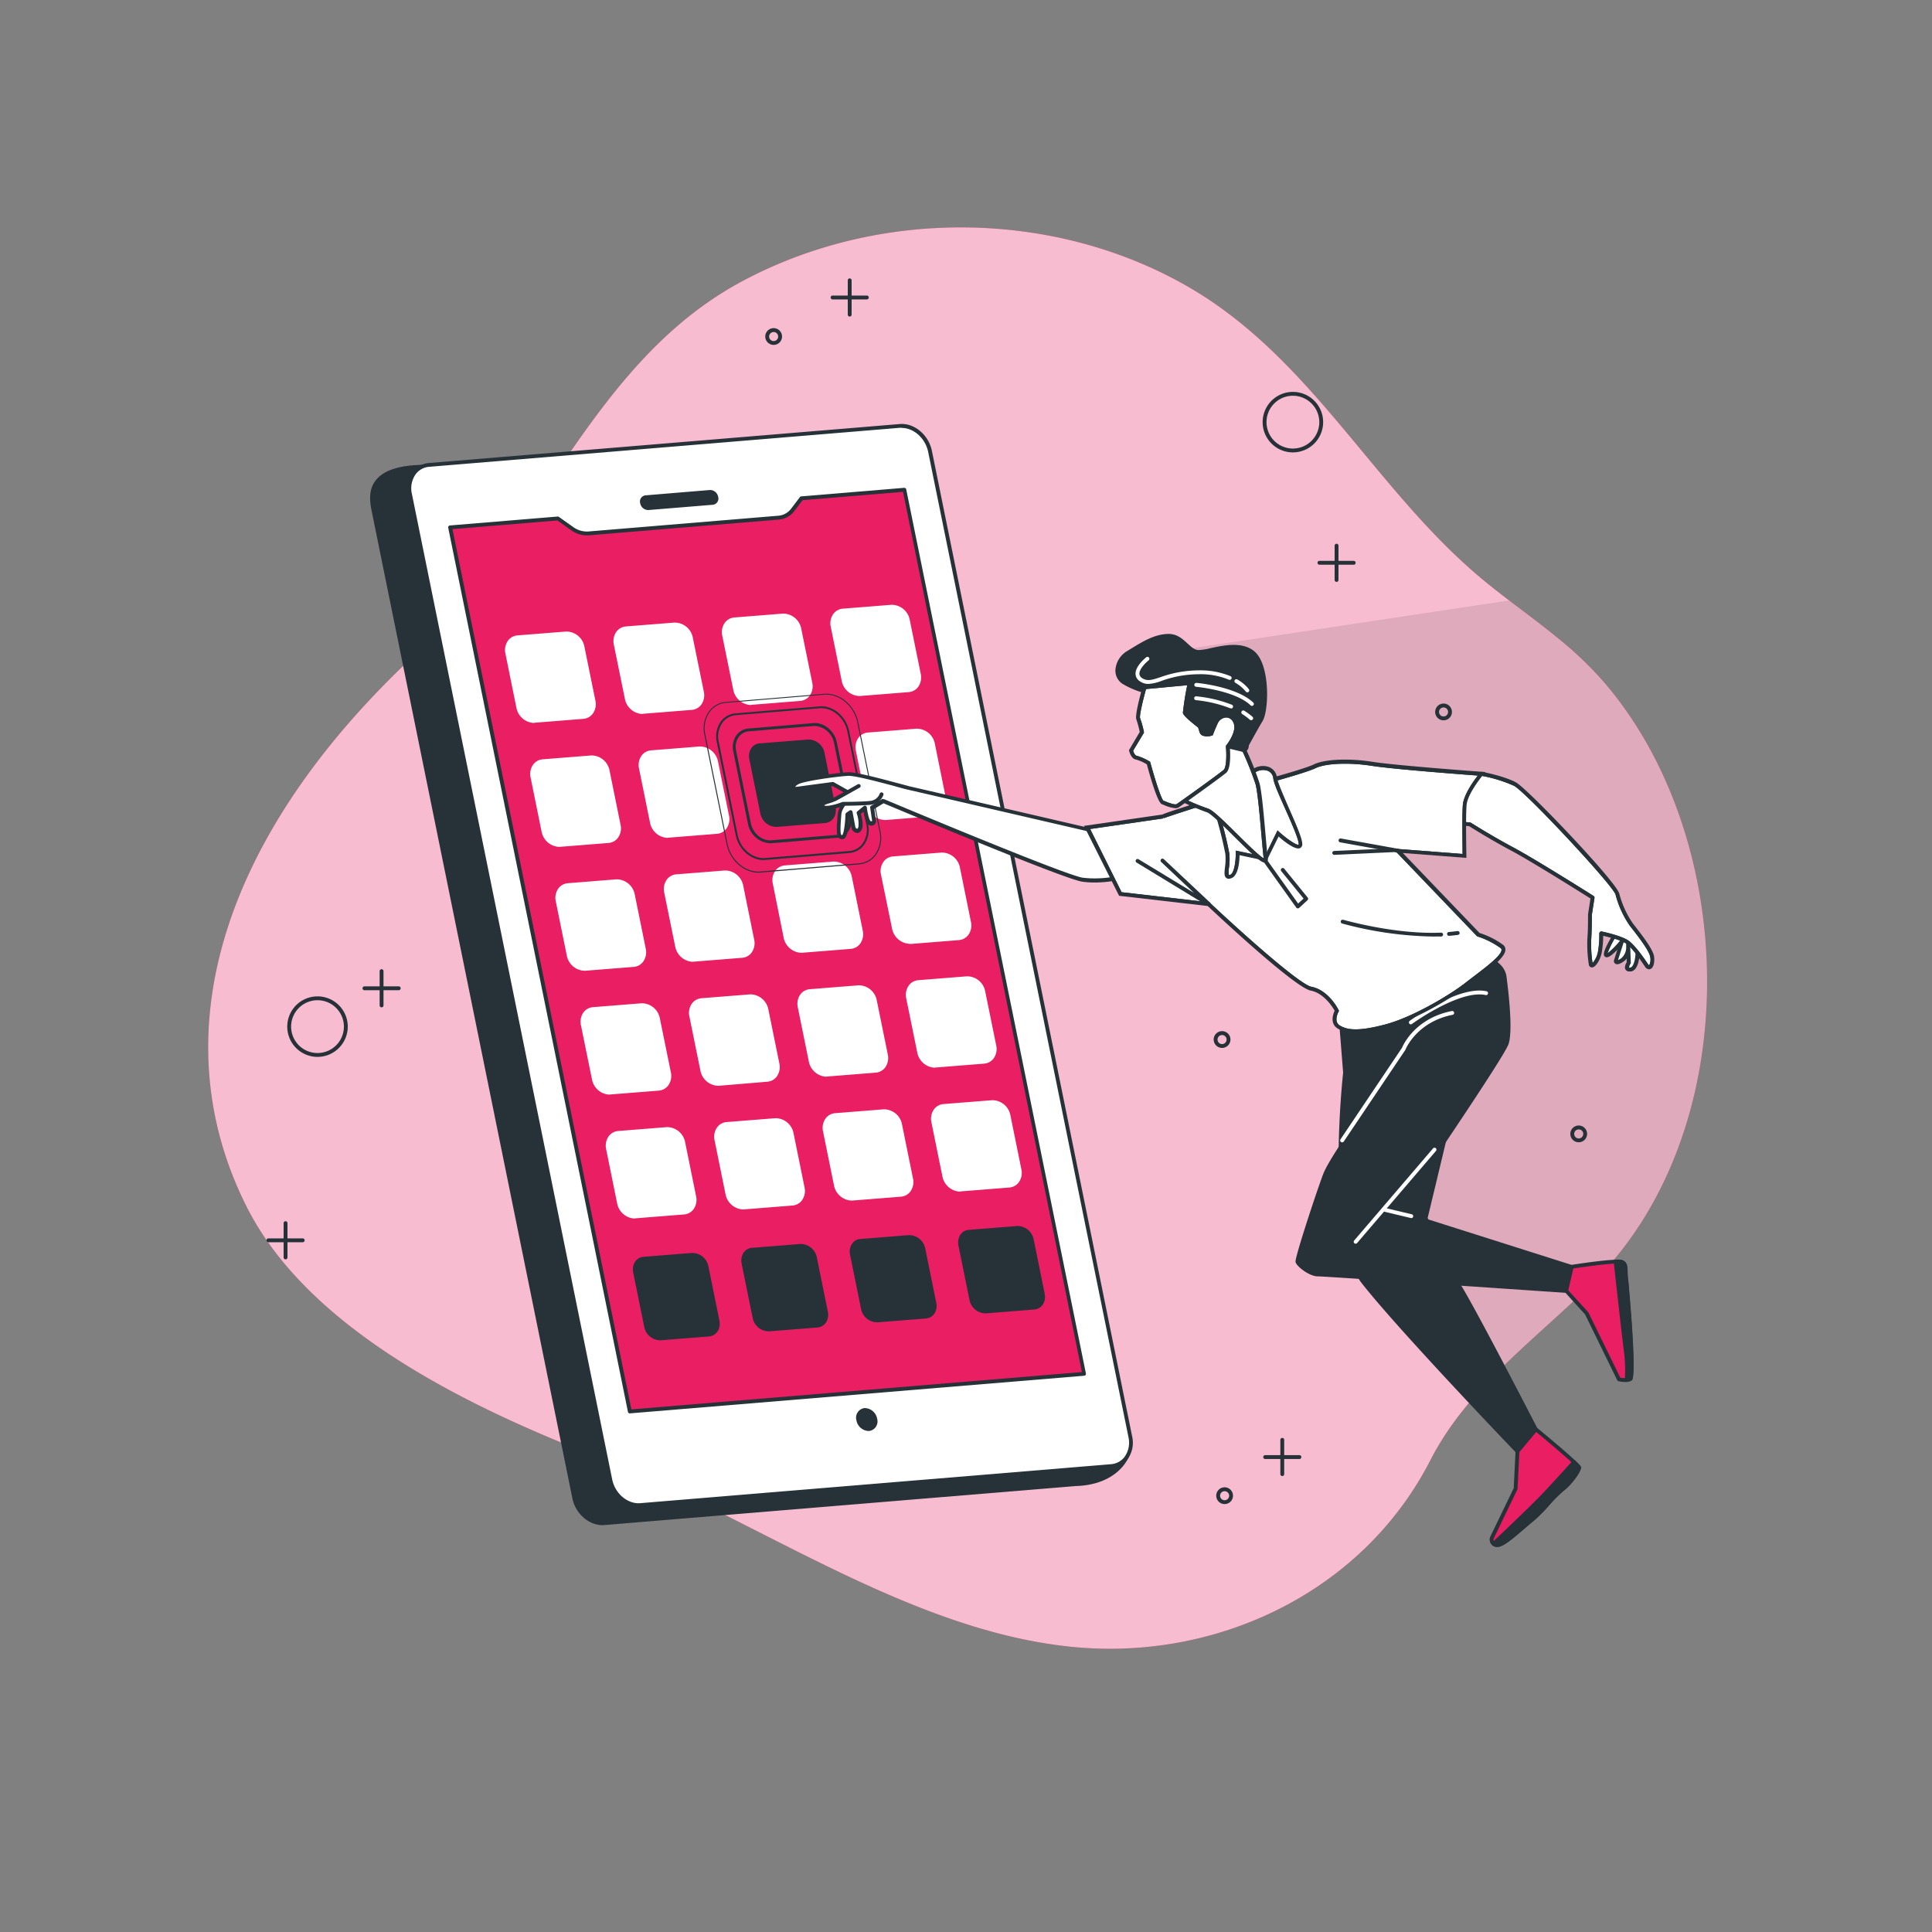 <svg xmlns="http://www.w3.org/2000/svg" xmlns:xlink="http://www.w3.org/1999/xlink" viewBox="0 0 500 500"><rect x="0" y="0" width="500" height="500" fill="#808080" stroke="none"/><defs><clipPath id="freepik--clip-path--inject-115"><path d="M383.42,200.26s5.68,1.05,8.67,2.67,25.89,25.8,26.5,28.49a24.66,24.66,0,0,0,3.58,7.84c1.22,1.61,5.14,6.38,5.4,8.36s-.53,3.6-1.47,2.22-3.14-4.63-4.83-5.92-6.87-2.36-6.87-2.36a25.67,25.67,0,0,1-.36,4.84c-.45,2.33-2.2,4.33-2.36,3.09a32.5,32.5,0,0,1-.37-6.5c.2-2.3.17-6.33.17-6.33l.67-4.38S397,222.7,391.3,219.68s-10.94-6.36-10.94-6.36l-3.57-.28s.17-6.32,2.35-8.88A21.17,21.17,0,0,1,383.42,200.26Z" style="fill:#fff"></path></clipPath><clipPath id="freepik--clip-path-2--inject-115"><path d="M313.72,207.08c-13.5,4.3-12.83,4.21-12.83,4.21l-19.6,2.85L290,231.37,312.78,234s22.34,21.08,26.53,21.89,6.67,5.69,6.67,5.69-1.65,2.94.56,4.24,5.43,1.54,12.23-.27,16.49-7.43,21-11,11-7.82,8.94-9.59a21.46,21.46,0,0,0-6.08-3.05l-20.84-21.73,17.2,1.33s-.19-10,.06-13.17,4.37-8.08,4.37-8.08-22-1.6-28.27-2.58-12.35-.62-14.9.63-14.17,4.39-14.84,4.48S313.72,207.08,313.72,207.08Z" style="fill:#fff"></path></clipPath><clipPath id="freepik--clip-path-3--inject-115"><path d="M314.75,209.67a108.41,108.41,0,0,1,2.86,11.19c.44,3.35-1.18,6.52.8,6s1.9-6.15,1.9-6.15l7.24,1.53,3.21-6.56s5.94,5.33,5.8,2.63S330.33,204,330,201.27s-3.63-3.37-5.87-1.48S314.75,209.67,314.75,209.67Z" style="fill:#fff"></path></clipPath><clipPath id="freepik--clip-path-4--inject-115"><path d="M305.51,206.81a63,63,0,0,0,7,2.93c2.6.79,15.51,15.86,15.06,12.52s-1.28-16.41-2.14-19.47a83.08,83.08,0,0,0-3.43-8.62s2.09-1.42-1.28-2.78-6,1.25-5.78,2.59.57,4.23-.3,4.58S305.51,206.81,305.51,206.81Z" style="fill:#fff"></path></clipPath><clipPath id="freepik--clip-path-5--inject-115"><path d="M296.19,177.86s-2,7.12-1.63,8.17a23.44,23.44,0,0,1,.92,3.51l-2.78,4.68s.47,1.76,1.39,1.86a13.45,13.45,0,0,1,3.14,1.4s2.68,9.86,3.63,10.18,3.14,1.4,4,.83,11-7.82,12.2-8.89.73-6.46.73-6.46,3.12-3.82,1.87-6.38-4.09-1.72-5,.21-1.21,2.89-1.21,2.89-2.17.74-2.57-.57l-.4-1.3s-3.8-2.9-3.89-3.57,1.25-7.66,1.25-7.66Z" style="fill:#fff"></path></clipPath><clipPath id="freepik--clip-path-6--inject-115"><path d="M426.79,250.86a1.35,1.35,0,0,1-1.1-.74c-.93-1.37-3.1-4.56-4.72-5.8-1.25-.95-4.66-1.81-6.06-2.13a25.35,25.35,0,0,1-.38,4.31c-.34,1.78-1.52,3.91-2.58,3.87a.82.82,0,0,1-.77-.81,33.8,33.8,0,0,1-.37-6.62c.2-2.24.17-6.24.17-6.28l.63-4.13c-2.09-1.32-15.35-9.65-20.55-12.41S381,214.3,380.2,213.81l-3.45-.27a.5.5,0,0,1-.46-.51c0-.26.2-6.53,2.46-9.2a21.79,21.79,0,0,1,4.4-4,.49.49,0,0,1,.36-.07c.23,0,5.79,1.08,8.82,2.72s26.07,25.81,26.75,28.82a24.54,24.54,0,0,0,3.48,7.65l.59.75c2.26,2.9,4.69,6.13,4.92,7.85.17,1.31-.05,2.89-.95,3.23A.81.81,0,0,1,426.79,250.86Zm-12.39-9.8h.1c.22.05,5.32,1.11,7.08,2.46s4,4.62,4.93,6c.18.27.29.31.29.31a3.18,3.18,0,0,0,.27-2.17c-.21-1.6-3.25-5.49-4.71-7.36l-.59-.76a25.15,25.15,0,0,1-3.66-8c-.51-2.23-23.09-26.44-26.26-28.16a36.08,36.08,0,0,0-8.33-2.58,21.88,21.88,0,0,0-4,3.69c-1.71,2-2.12,6.61-2.21,8.1l3.09.25a.48.48,0,0,1,.23.07c.05,0,5.29,3.36,10.9,6.34s20.74,12.52,20.89,12.62a.49.49,0,0,1,.23.5l-.68,4.37c0,.09,0,4-.16,6.3a31.61,31.61,0,0,0,.34,6.19,6,6,0,0,0,1.4-2.91,24.79,24.79,0,0,0,.35-4.73.52.52,0,0,1,.18-.4A.47.47,0,0,1,414.4,241.06Z" style="fill:#263238;clip-path:url(#freepik--clip-path--inject-115)"></path></clipPath><clipPath id="freepik--clip-path-7--inject-115"><path d="M350.94,267.34a9,9,0,0,1-4.65-1.1c-2-1.14-1.48-3.42-.88-4.66-.53-.94-2.79-4.56-6.19-5.21-4.17-.8-24.7-20.05-26.67-21.9l-22.93-2.64-9.09-18.09,20.29-2.94v0h0v0c1-.48,4-1.43,12.72-4.22,1.88-.72,11.1-4.22,11.79-4.31s12.26-3.25,14.69-4.44c2.78-1.36,9-1.64,15.19-.67s28,2.56,28.23,2.57l1,.07-.63.75s-4,4.78-4.26,7.8-.05,13-.05,13.12v.55l-16.45-1.27,19.85,20.7a21.07,21.07,0,0,1,6.14,3.1,1.53,1.53,0,0,1,.56,1.25c-.06,1.92-3.54,4.56-7.22,7.36-.79.59-1.57,1.18-2.3,1.76-4.36,3.43-14.15,9.19-21.19,11.07A32,32,0,0,1,350.94,267.34ZM290.27,230.9,313,233.52l.12.11c6.18,5.84,23,21.12,26.29,21.75,4.38.84,6.91,5.75,7,6l.12.24-.13.23c-.05.11-1.38,2.54.38,3.57s4.36,1.67,11.85-.33c6.9-1.84,16.53-7.51,20.82-10.89.74-.58,1.52-1.17,2.31-1.77,3-2.3,6.79-5.15,6.83-6.59a.53.53,0,0,0-.22-.46,21.06,21.06,0,0,0-5.91-3l-.12,0-.09-.09-21.74-22.68,18,1.39c0-2.15-.15-9.87.07-12.67.2-2.6,2.7-6.09,3.88-7.61-4.29-.32-21.9-1.66-27.36-2.51-5.89-.93-12-.68-14.6.58s-14.23,4.43-15,4.53c-.56.1-7.39,2.66-11.57,4.26h0c-11.46,3.66-12.63,4.12-12.75,4.18l-.21-.45h0l.07.5-18.91,2.74Z" style="fill:#263238;clip-path:url(#freepik--clip-path-2--inject-115)"></path></clipPath><clipPath id="freepik--clip-path-8--inject-115"><path d="M318.05,227.43a1,1,0,0,1-.73-.25c-.55-.48-.45-1.41-.3-2.7a14.72,14.72,0,0,0,.09-3.55,109.88,109.88,0,0,0-2.84-11.12l-.08-.27.18-.21c.3-.32,7.16-8,9.41-9.92a4.64,4.64,0,0,1,4.56-.93,3.32,3.32,0,0,1,2.13,2.73c.16,1.18,1.62,4.5,3,7.7,1.79,4.05,3.48,7.86,3.55,9.39a1.11,1.11,0,0,1-.57,1.19c-1.2.56-4-1.63-5.56-3l-3.1,6.32-7-1.49c0,1.7-.34,5.55-2.28,6A2.1,2.1,0,0,1,318.05,227.43Zm-.07-1a.6.6,0,0,0,.31,0c1.1-.27,1.55-3.48,1.52-5.67v-.62l7.48,1.58,3.33-6.81.49.45c2.14,1.92,4.44,3.43,5,3.26,0,0,0-.08,0-.24-.07-1.34-1.88-5.43-3.47-9-1.52-3.42-3-6.65-3.12-8a2.3,2.3,0,0,0-1.5-1.92,3.62,3.62,0,0,0-3.56.75c-2,1.68-8,8.35-9.11,9.62a100.3,100.3,0,0,1,2.79,11,15.11,15.11,0,0,1-.09,3.79,4.92,4.92,0,0,0,0,1.84Z" style="fill:#263238;clip-path:url(#freepik--clip-path-3--inject-115)"></path></clipPath><clipPath id="freepik--clip-path-9--inject-115"><path d="M327.33,223.24c-1,0-2.83-1.68-7.79-6.59-2.89-2.87-6.17-6.12-7.2-6.43a62.05,62.05,0,0,1-7-3l-.64-.31.52-.5c1.95-1.87,8.38-8,9.27-8.36.14-.1.43-.7,0-4a3,3,0,0,1,1.38-2.52,5,5,0,0,1,5.08-.61c1.41.58,2.14,1.25,2.22,2.05a1.68,1.68,0,0,1-.52,1.33,74.74,74.74,0,0,1,3.3,8.36c.58,2.07,1.14,8.46,1.59,13.6.23,2.58.42,4.81.57,5.93.08.63-.21.88-.39,1A.73.73,0,0,1,327.33,223.24Zm-20.95-16.57a56.56,56.56,0,0,0,6.25,2.59c1.18.36,3.66,2.76,7.61,6.67,2.41,2.39,5.63,5.58,6.8,6.2-.15-1.18-.34-3.33-.56-5.78-.44-5.1-1-11.44-1.55-13.42a81.74,81.74,0,0,0-3.4-8.55l-.18-.39.35-.24c.12-.08.45-.38.42-.68s-.22-.66-1.6-1.22a4,4,0,0,0-4.1.47,2.17,2.17,0,0,0-1,1.59c.38,2.86.41,4.71-.61,5.11C314.25,199.29,310.15,203.07,306.38,206.67Z" style="fill:#263238;clip-path:url(#freepik--clip-path-4--inject-115)"></path></clipPath><clipPath id="freepik--clip-path-10--inject-115"><path d="M304.18,209.16a8.9,8.9,0,0,1-2.85-.78l-.63-.25c-.79-.27-2.11-3.74-3.9-10.32a11.42,11.42,0,0,0-2.77-1.23c-1.23-.14-1.75-2-1.81-2.23l-.05-.2,2.79-4.71a22.77,22.77,0,0,0-.87-3.23c-.43-1.12,1.13-6.78,1.62-8.48l.1-.33,12.66-1.2-.13.65c-.54,2.82-1.28,7-1.24,7.51a25.17,25.17,0,0,0,3.69,3.23l.13.1.45,1.46a.49.49,0,0,0,.25.31,2.42,2.42,0,0,0,1.46,0c.15-.4.5-1.29,1.13-2.68a3.55,3.55,0,0,1,3.09-2.11,3.09,3.09,0,0,1,2.78,1.88c1.24,2.53-1.2,6-1.8,6.76.1,1.27.35,5.56-.92,6.67s-11.41,8.36-12.25,8.94A1.66,1.66,0,0,1,304.18,209.16Zm-10.93-14.87c.18.57.56,1.26.89,1.29a13.47,13.47,0,0,1,3.34,1.47l.17.1.06.2c1.21,4.47,2.81,9.39,3.38,9.87a4.74,4.74,0,0,1,.6.23c.78.3,2.4.94,2.86.63.83-.56,11-7.82,12.15-8.86.71-.62.76-3.9.56-6l0-.2.13-.16s2.91-3.61,1.81-5.85a2,2,0,0,0-1.87-1.32,2.57,2.57,0,0,0-2.19,1.52c-.85,1.88-1.18,2.83-1.19,2.84l-.07.23-.24.08a3.63,3.63,0,0,1-2.45,0,1.5,1.5,0,0,1-.76-.91l-.35-1.15c-2.55-2-3.87-3.24-3.95-3.81a71,71,0,0,1,1.13-7.16l-10.66,1c-.91,3.23-1.75,6.94-1.55,7.52a24.54,24.54,0,0,1,1,3.6l0,.18Z" style="fill:#263238;clip-path:url(#freepik--clip-path-5--inject-115)"></path></clipPath></defs><g id="freepik--background-simple--inject-115"><path d="M402.72,164.78c-6-4.91-12.44-9.4-18.46-14.34C355.84,127.12,339.65,92.58,307.11,74c-34.6-19.76-79.46-20.18-114.89-1.29-39.41,21-52.76,66.9-84.67,96.59-49.44,46-66.46,97.74-43.76,142.92,16.46,32.77,59.75,52.87,91.85,65.25,39.88,15.39,80,45.13,123.19,48.86,36.85,3.17,74-14.6,91.33-48.4,9.83-19.2,27.75-31.62,42.57-46.5,39-39.17,37.69-113.78,2.41-154.85A95.41,95.41,0,0,0,402.72,164.78Z" style="fill:#E91E63"></path><path d="M402.72,164.78c-6-4.91-12.44-9.4-18.46-14.34C355.84,127.12,339.65,92.58,307.11,74c-34.6-19.76-79.46-20.18-114.89-1.29-39.41,21-52.76,66.9-84.67,96.59-49.44,46-66.46,97.74-43.76,142.92,16.46,32.77,59.75,52.87,91.85,65.25,39.88,15.39,80,45.13,123.19,48.86,36.85,3.17,74-14.6,91.33-48.4,9.83-19.2,27.75-31.62,42.57-46.5,39-39.17,37.69-113.78,2.41-154.85A95.41,95.41,0,0,0,402.72,164.78Z" style="fill:#fff;opacity:0.7"></path></g><g id="freepik--Device--inject-115"><path d="M278.27,384.09,156.4,394.19c-3.51.29-7-2.63-7.78-6.53l-51.84-255c-.79-3.89-2.39-11.21,11.77-11.89l123.26-9.53c3.5-.29,7,2.63,7.78,6.52L292.21,373.2C293,376.63,289.14,383.82,278.27,384.09Z" style="fill:#263238"></path><path d="M155.92,394.71c-3.56,0-7-3-7.79-6.95l-51.84-255c-.48-2.33-1.17-5.73.94-8.44,1.91-2.45,5.6-3.78,11.29-4l123.25-9.53c3.74-.31,7.47,2.8,8.31,6.92L292.7,373.1c.4,1.77-.32,4.11-1.87,6.09s-5.15,5.21-12.53,5.4L156.44,394.68A4.41,4.41,0,0,1,155.92,394.71Zm76.37-283-.44,0-123.26,9.53c-5.32.25-8.87,1.49-10.57,3.66-1.82,2.36-1.21,5.35-.77,7.54l51.86,255.14c.74,3.65,4,6.38,7.25,6.13L278.23,383.6h0c7-.17,10.37-3.21,11.78-5a6.92,6.92,0,0,0,1.68-5.27L239.1,117.82C238.39,114.33,235.4,111.67,232.29,111.67Z" style="fill:#263238"></path><path d="M287.6,379.43,165.73,389.52c-3.5.29-7-2.63-7.78-6.52L106.11,127.94c-.79-3.89,1.41-7.28,4.92-7.57L232.9,110.28c3.51-.3,7,2.62,7.78,6.52l51.84,255.05C293.31,375.75,291.11,379.14,287.6,379.43Z" style="fill:#fff"></path><path d="M165.26,390c-3.57,0-7-3-7.8-6.94L105.62,128a7.31,7.31,0,0,1,1.16-5.85,5.78,5.78,0,0,1,4.21-2.32l121.87-10.09c3.74-.32,7.47,2.79,8.31,6.92L293,371.75a7.29,7.29,0,0,1-1.16,5.86,5.75,5.75,0,0,1-4.21,2.31L165.78,390Zm68.12-279.29-.44,0-121.87,10.1a4.78,4.78,0,0,0-3.49,1.92,6.32,6.32,0,0,0-1,5L158.44,382.9c.74,3.64,4,6.39,7.25,6.12l121.87-10.09h0a4.81,4.81,0,0,0,3.49-1.92,6.3,6.3,0,0,0,1-5.06l-51.84-255C239.48,113.42,236.49,110.75,233.38,110.75Z" style="fill:#263238"></path><path d="M184.53,130.63,167.78,132a2.13,2.13,0,0,1-2.1-1.77h0A1.6,1.6,0,0,1,167,128.2l16.75-1.39a2.15,2.15,0,0,1,2.11,1.77h0A1.61,1.61,0,0,1,184.53,130.63Z" style="fill:#263238"></path><path d="M280.56,355.55,163,365.28,116.5,136.49l27.86-2.31,3.72,2.63A6.47,6.47,0,0,0,152.3,138L201.46,134a5.11,5.11,0,0,0,3.69-2l2.27-3,26.64-2.21Z" style="fill:#E91E63"></path><path d="M163,365.78a.49.49,0,0,1-.49-.4L116,136.59a.48.48,0,0,1,.09-.4.46.46,0,0,1,.35-.2l27.87-2.31a.49.49,0,0,1,.33.09l3.72,2.63a6,6,0,0,0,3.89,1.15l49.16-4.08a4.58,4.58,0,0,0,3.33-1.82l2.27-3a.52.52,0,0,1,.36-.19L234,126.25a.51.51,0,0,1,.53.4l46.5,228.8a.48.48,0,0,1-.09.4.5.5,0,0,1-.36.19L163,365.78ZM117.1,136.94l46.3,227.81L280,355.09l-46.3-227.8-26,2.15-2.13,2.82a5.59,5.59,0,0,1-4.05,2.21l-49.16,4.07a6.94,6.94,0,0,1-4.55-1.33l-3.57-2.52Z" style="fill:#263238"></path><path d="M227,367.15a3.32,3.32,0,0,0-3.28-2.74,2.5,2.5,0,0,0-2.07,3.19,3.31,3.31,0,0,0,3.28,2.74A2.5,2.5,0,0,0,227,367.15Z" style="fill:#263238"></path><path d="M150.92,185.55l-12.56,1a4.27,4.27,0,0,1-4.23-3.54l-2.84-14c-.43-2.11.77-4,2.68-4.11l12.56-1.05a4.29,4.29,0,0,1,4.23,3.55l2.84,13.94C154,183.55,152.83,185.39,150.92,185.55Z" style="fill:#fff"></path><path d="M138.1,187.1a4.84,4.84,0,0,1-4.46-3.95l-2.84-14a4.22,4.22,0,0,1,.67-3.36,3.39,3.39,0,0,1,2.46-1.35l12.56-1a4.78,4.78,0,0,1,4.76,3.94l2.84,13.94a4.2,4.2,0,0,1-.68,3.37,3.35,3.35,0,0,1-2.45,1.35l-12.56,1Zm8.69-22.67h-.22l-12.56,1a2.4,2.4,0,0,0-1.74,1,3.25,3.25,0,0,0-.49,2.57L134.62,183a3.78,3.78,0,0,0,3.7,3.14l12.56-1a2.32,2.32,0,0,0,1.73-1,3.21,3.21,0,0,0,.5-2.57l-2.84-13.94A3.82,3.82,0,0,0,146.79,164.43Z" style="fill:#fff"></path><path d="M179,183.23l-12.56,1a4.27,4.27,0,0,1-4.23-3.55l-2.84-13.94c-.43-2.12.77-4,2.68-4.12l12.56-1a4.27,4.27,0,0,1,4.23,3.55l2.84,13.94C182.09,181.23,180.89,183.07,179,183.23Z" style="fill:#fff"></path><path d="M166.16,184.78a4.84,4.84,0,0,1-4.46-4l-2.84-13.94a4.25,4.25,0,0,1,.67-3.37,3.43,3.43,0,0,1,2.46-1.35l12.56-1a4.8,4.8,0,0,1,4.76,3.95L182.15,179a4.25,4.25,0,0,1-.67,3.37,3.39,3.39,0,0,1-2.46,1.35h0l-12.56,1Zm8.7-22.67h-.23l-12.56,1a2.43,2.43,0,0,0-1.74,1,3.26,3.26,0,0,0-.49,2.57l2.84,13.94a3.79,3.79,0,0,0,3.7,3.15l12.56-1h0a2.43,2.43,0,0,0,1.74-.95,3.26,3.26,0,0,0,.49-2.57l-2.84-13.94A3.82,3.82,0,0,0,174.86,162.11Z" style="fill:#fff"></path><path d="M207,180.91l-12.56,1a4.28,4.28,0,0,1-4.23-3.55l-2.84-13.94c-.43-2.12.77-4,2.68-4.12l12.56-1a4.27,4.27,0,0,1,4.23,3.54l2.84,13.95C210.15,178.9,209,180.75,207,180.91Z" style="fill:#fff"></path><path d="M194.22,182.46a4.85,4.85,0,0,1-4.46-4l-2.84-13.94a4.24,4.24,0,0,1,.67-3.37,3.39,3.39,0,0,1,2.46-1.35l12.56-1a4.78,4.78,0,0,1,4.76,3.95l2.84,13.94a4.22,4.22,0,0,1-.67,3.36,3.39,3.39,0,0,1-2.46,1.35h0l-12.56,1Zm8.7-22.67h-.23l-12.56,1a2.36,2.36,0,0,0-1.74.95,3.26,3.26,0,0,0-.49,2.57l2.84,13.94a3.79,3.79,0,0,0,3.7,3.15l12.56-1a2.4,2.4,0,0,0,1.74-1,3.23,3.23,0,0,0,.49-2.56l-2.84-13.95A3.82,3.82,0,0,0,202.92,159.79Z" style="fill:#fff"></path><path d="M235.1,178.58l-12.56,1a4.27,4.27,0,0,1-4.23-3.55l-2.84-13.94c-.43-2.11.77-4,2.68-4.12l12.56-1a4.28,4.28,0,0,1,4.23,3.55l2.84,13.94C238.21,176.58,237,178.42,235.1,178.58Z" style="fill:#fff"></path><path d="M222.28,180.13a4.84,4.84,0,0,1-4.46-4L215,162.23a4.22,4.22,0,0,1,.67-3.36,3.39,3.39,0,0,1,2.46-1.35l12.56-1a4.78,4.78,0,0,1,4.76,3.94l2.84,13.94a4.24,4.24,0,0,1-.67,3.37,3.39,3.39,0,0,1-2.46,1.35h0l-12.56,1Zm8.7-22.67h-.23l-12.56,1a2.4,2.4,0,0,0-1.74,1A3.23,3.23,0,0,0,216,162L218.8,176a3.78,3.78,0,0,0,3.7,3.15l12.56-1h0a2.36,2.36,0,0,0,1.74-1,3.26,3.26,0,0,0,.49-2.57l-2.84-13.94A3.82,3.82,0,0,0,231,157.46Z" style="fill:#fff"></path><path d="M157.44,217.62l-12.56,1a4.29,4.29,0,0,1-4.24-3.55l-2.83-13.94c-.43-2.12.77-4,2.67-4.12l12.57-1a4.28,4.28,0,0,1,4.23,3.55l2.83,13.94C160.54,215.61,159.35,217.46,157.44,217.62Z" style="fill:#fff"></path><path d="M144.62,219.17a4.86,4.86,0,0,1-4.47-4l-2.83-13.94a4.2,4.2,0,0,1,.67-3.37,3.35,3.35,0,0,1,2.45-1.35l12.56-1a4.79,4.79,0,0,1,4.77,4l2.83,13.94a4.19,4.19,0,0,1-.67,3.36,3.35,3.35,0,0,1-2.45,1.35h0l-12.56,1Zm8.69-22.67h-.22l-12.56,1a2.36,2.36,0,0,0-1.74.95,3.18,3.18,0,0,0-.49,2.57L141.13,215a3.79,3.79,0,0,0,3.7,3.15l12.57-1a2.38,2.38,0,0,0,1.73-1,3.16,3.16,0,0,0,.49-2.56l-2.83-13.94A3.82,3.82,0,0,0,153.31,196.5Z" style="fill:#fff"></path><path d="M185.5,215.29l-12.56,1a4.28,4.28,0,0,1-4.24-3.55l-2.83-13.94c-.43-2.11.77-4,2.67-4.12l12.57-1a4.28,4.28,0,0,1,4.23,3.55l2.83,13.94C188.6,213.29,187.41,215.13,185.5,215.29Z" style="fill:#fff"></path><path d="M172.68,216.84a4.85,4.85,0,0,1-4.47-4l-2.83-13.94a4.19,4.19,0,0,1,.67-3.36,3.35,3.35,0,0,1,2.45-1.35l12.56-1a4.8,4.8,0,0,1,4.77,3.94l2.83,13.94a4.2,4.2,0,0,1-.67,3.37,3.35,3.35,0,0,1-2.45,1.35h0l-12.56,1Zm8.69-22.67h-.22l-12.56,1a2.4,2.4,0,0,0-1.74,1,3.19,3.19,0,0,0-.49,2.56l2.83,13.95a3.78,3.78,0,0,0,3.71,3.14l12.56-1h0a2.34,2.34,0,0,0,1.73-.95,3.18,3.18,0,0,0,.49-2.57l-2.83-13.94A3.82,3.82,0,0,0,181.37,194.17Z" style="fill:#fff"></path><path d="M241.62,210.64l-12.56,1.05a4.3,4.3,0,0,1-4.24-3.55L222,194.2c-.43-2.12.77-4,2.68-4.12l12.56-1a4.28,4.28,0,0,1,4.23,3.54l2.83,13.94C244.72,208.64,243.53,210.49,241.62,210.64Z" style="fill:#fff"></path><path d="M228.8,212.2a4.86,4.86,0,0,1-4.47-4L221.5,194.3a4.2,4.2,0,0,1,.67-3.37,3.35,3.35,0,0,1,2.45-1.35l12.57-1a4.79,4.79,0,0,1,4.76,3.94l2.83,14a4.19,4.19,0,0,1-.67,3.36,3.35,3.35,0,0,1-2.45,1.35h0l-12.56,1Zm8.69-22.67h-.22l-12.56,1a2.36,2.36,0,0,0-1.74.95,3.21,3.21,0,0,0-.49,2.57L225.31,208a3.77,3.77,0,0,0,3.71,3.15l12.56-1a2.38,2.38,0,0,0,1.73-1,3.17,3.17,0,0,0,.49-2.57L241,192.68A3.81,3.81,0,0,0,237.49,189.53Z" style="fill:#fff"></path><path d="M164,249.68l-12.56,1a4.28,4.28,0,0,1-4.23-3.55l-2.83-13.94c-.43-2.12.76-4,2.67-4.12l12.56-1a4.28,4.28,0,0,1,4.24,3.55l2.83,13.94C167.06,247.68,165.86,249.52,164,249.68Z" style="fill:#fff"></path><path d="M151.13,251.23a4.85,4.85,0,0,1-4.46-4l-2.83-13.94a4.18,4.18,0,0,1,.67-3.37,3.42,3.42,0,0,1,2.45-1.35l12.56-1a4.8,4.8,0,0,1,4.77,4l2.83,13.94a4.21,4.21,0,0,1-.67,3.37,3.37,3.37,0,0,1-2.45,1.35h0l-12.57,1Zm8.7-22.67h-.23l-12.56,1a2.38,2.38,0,0,0-1.73,1,3.16,3.16,0,0,0-.49,2.56l2.83,13.94a3.78,3.78,0,0,0,3.7,3.15l12.56-1a2.43,2.43,0,0,0,1.74-1,3.22,3.22,0,0,0,.49-2.57l-2.83-13.94A3.84,3.84,0,0,0,159.83,228.56Z" style="fill:#fff"></path><path d="M192,247.36l-12.56,1a4.28,4.28,0,0,1-4.23-3.55l-2.83-13.94c-.43-2.12.76-4,2.67-4.12l12.56-1a4.28,4.28,0,0,1,4.24,3.55l2.83,13.94C195.12,245.35,193.92,247.2,192,247.36Z" style="fill:#fff"></path><path d="M179.2,248.91a4.86,4.86,0,0,1-4.47-4L171.9,231a4.2,4.2,0,0,1,.67-3.37,3.35,3.35,0,0,1,2.45-1.35l12.56-1a4.8,4.8,0,0,1,4.77,3.95l2.83,13.94a4.19,4.19,0,0,1-.67,3.36,3.37,3.37,0,0,1-2.45,1.35l-12.57,1Zm8.69-22.67h-.23l-12.56,1a2.34,2.34,0,0,0-1.73,1,3.18,3.18,0,0,0-.49,2.57l2.83,13.94a3.77,3.77,0,0,0,3.7,3.15l12.56-1a2.4,2.4,0,0,0,1.74-1,3.19,3.19,0,0,0,.49-2.56l-2.83-13.94A3.84,3.84,0,0,0,187.89,226.24Z" style="fill:#fff"></path><path d="M220.07,245l-12.56,1a4.28,4.28,0,0,1-4.23-3.55l-2.83-13.94c-.43-2.11.76-4,2.67-4.12l12.56-1a4.29,4.29,0,0,1,4.24,3.55l2.83,13.94C223.18,243,222,244.87,220.07,245Z" style="fill:#fff"></path><path d="M207.26,246.58a4.85,4.85,0,0,1-4.47-4L200,228.68a4.19,4.19,0,0,1,.67-3.36,3.35,3.35,0,0,1,2.45-1.35l12.56-1a4.8,4.8,0,0,1,4.77,3.94l2.83,13.94a4.2,4.2,0,0,1-.67,3.37,3.35,3.35,0,0,1-2.45,1.35l-12.56,1ZM216,223.91h-.23l-12.56,1a2.38,2.38,0,0,0-1.73,1,3.16,3.16,0,0,0-.49,2.56l2.83,13.94a3.76,3.76,0,0,0,3.7,3.15l12.56-1a2.36,2.36,0,0,0,1.74-.95,3.22,3.22,0,0,0,.49-2.57l-2.83-13.94A3.84,3.84,0,0,0,216,223.91Z" style="fill:#fff"></path><path d="M248.14,242.71l-12.57,1a4.28,4.28,0,0,1-4.23-3.55l-2.83-13.94c-.43-2.12.76-4,2.67-4.12l12.56-1a4.28,4.28,0,0,1,4.24,3.55l2.83,13.94C251.24,240.71,250,242.55,248.14,242.71Z" style="fill:#fff"></path><path d="M235.32,244.26a4.86,4.86,0,0,1-4.47-4L228,226.36a4.21,4.21,0,0,1,.67-3.37,3.35,3.35,0,0,1,2.45-1.35l12.56-1a4.8,4.8,0,0,1,4.77,4l2.83,13.94a4.18,4.18,0,0,1-.67,3.36,3.4,3.4,0,0,1-2.45,1.36l-12.56,1ZM244,221.59h-.23l-12.56,1a2.41,2.41,0,0,0-1.73,1,3.18,3.18,0,0,0-.49,2.57l2.83,13.94a3.76,3.76,0,0,0,3.7,3.15l12.56-1a2.4,2.4,0,0,0,1.74-1,3.16,3.16,0,0,0,.49-2.56l-2.83-13.94A3.84,3.84,0,0,0,244,221.59Z" style="fill:#fff"></path><path d="M170.47,281.74l-12.56,1a4.27,4.27,0,0,1-4.23-3.54l-2.84-13.95c-.43-2.11.77-4,2.68-4.11l12.56-1.05a4.29,4.29,0,0,1,4.23,3.55l2.84,13.94C173.58,279.74,172.38,281.58,170.47,281.74Z" style="fill:#fff"></path><path d="M157.65,283.29a4.84,4.84,0,0,1-4.46-4l-2.84-13.94A4.22,4.22,0,0,1,151,262a3.39,3.39,0,0,1,2.46-1.35l12.56-1a4.77,4.77,0,0,1,4.76,3.94l2.84,13.94a4.24,4.24,0,0,1-.67,3.37,3.39,3.39,0,0,1-2.46,1.35h0l-12.56,1Zm8.7-22.67h-.23l-12.56,1a2.4,2.4,0,0,0-1.74,1,3.25,3.25,0,0,0-.49,2.57l2.84,13.94a3.79,3.79,0,0,0,3.7,3.15l12.56-1a2.4,2.4,0,0,0,1.74-1,3.25,3.25,0,0,0,.49-2.57l-2.84-13.94A3.82,3.82,0,0,0,166.35,260.62Z" style="fill:#fff"></path><path d="M198.53,279.42l-12.56,1a4.27,4.27,0,0,1-4.23-3.55L178.9,263c-.43-2.12.77-4,2.68-4.12l12.56-1a4.27,4.27,0,0,1,4.23,3.55l2.84,13.94C201.64,277.42,200.44,279.26,198.53,279.42Z" style="fill:#fff"></path><path d="M185.71,281a4.84,4.84,0,0,1-4.46-4l-2.84-13.94a4.25,4.25,0,0,1,.67-3.37,3.46,3.46,0,0,1,2.46-1.35l12.56-1a4.79,4.79,0,0,1,4.76,3.95l2.84,13.94a4.25,4.25,0,0,1-.67,3.37,3.43,3.43,0,0,1-2.46,1.35h0L186,281Zm8.7-22.67h-.23l-12.56,1a2.43,2.43,0,0,0-1.74.95,3.26,3.26,0,0,0-.49,2.57l2.84,13.94a3.77,3.77,0,0,0,3.7,3.15l12.56-1a2.43,2.43,0,0,0,1.74-.95,3.26,3.26,0,0,0,.49-2.57l-2.84-13.94A3.82,3.82,0,0,0,194.41,258.3Z" style="fill:#fff"></path><path d="M226.59,277.1l-12.56,1a4.28,4.28,0,0,1-4.23-3.55L207,260.65c-.43-2.12.77-4,2.68-4.12l12.56-1a4.27,4.27,0,0,1,4.23,3.54l2.84,14C229.7,275.09,228.5,276.94,226.59,277.1Z" style="fill:#fff"></path><path d="M213.77,278.65a4.85,4.85,0,0,1-4.46-4l-2.84-13.94a4.24,4.24,0,0,1,.67-3.37A3.39,3.39,0,0,1,209.6,256l12.56-1a4.77,4.77,0,0,1,4.76,3.95l2.84,13.94a4.22,4.22,0,0,1-.67,3.36,3.39,3.39,0,0,1-2.46,1.35l-12.56,1Zm8.7-22.67h-.23l-12.56,1a2.36,2.36,0,0,0-1.74,1,3.26,3.26,0,0,0-.49,2.57l2.84,13.94a3.79,3.79,0,0,0,3.7,3.15l12.56-1a2.4,2.4,0,0,0,1.74-1,3.23,3.23,0,0,0,.49-2.56l-2.84-13.95A3.82,3.82,0,0,0,222.47,256Z" style="fill:#fff"></path><path d="M254.65,274.77l-12.56,1a4.27,4.27,0,0,1-4.23-3.55L235,258.32c-.43-2.11.77-4,2.68-4.12l12.56-1a4.28,4.28,0,0,1,4.23,3.55l2.84,13.94C257.76,272.77,256.56,274.61,254.65,274.77Z" style="fill:#fff"></path><path d="M241.83,276.32a4.84,4.84,0,0,1-4.46-4l-2.84-13.94a4.19,4.19,0,0,1,.68-3.36,3.35,3.35,0,0,1,2.45-1.35l12.56-1a4.77,4.77,0,0,1,4.76,3.94l2.84,13.94a4.25,4.25,0,0,1-.67,3.37,3.39,3.39,0,0,1-2.46,1.35l-12.56,1Zm8.69-22.67h-.22l-12.56,1a2.4,2.4,0,0,0-1.74,1,3.23,3.23,0,0,0-.49,2.56l2.84,13.94a3.78,3.78,0,0,0,3.7,3.15l12.56-1a2.39,2.39,0,0,0,1.74-.95,3.26,3.26,0,0,0,.49-2.57L254,256.81A3.82,3.82,0,0,0,250.52,253.65Z" style="fill:#fff"></path><path d="M177,313.81l-12.56,1a4.29,4.29,0,0,1-4.24-3.55l-2.83-13.94c-.43-2.12.77-4,2.67-4.12l12.57-1a4.28,4.28,0,0,1,4.23,3.55l2.83,13.94C180.09,311.8,178.9,313.65,177,313.81Z" style="fill:#fff"></path><path d="M164.17,315.36a4.86,4.86,0,0,1-4.47-4l-2.83-13.94a4.2,4.2,0,0,1,.67-3.37,3.35,3.35,0,0,1,2.45-1.35l12.57-1a4.78,4.78,0,0,1,4.76,3.95l2.83,13.94a4.19,4.19,0,0,1-.67,3.36A3.35,3.35,0,0,1,177,314.3h0l-12.56,1Zm8.69-22.67h-.22l-12.56,1a2.36,2.36,0,0,0-1.74.95,3.18,3.18,0,0,0-.49,2.57l2.83,13.94a3.81,3.81,0,0,0,3.71,3.15l12.56-1a2.38,2.38,0,0,0,1.73-1,3.16,3.16,0,0,0,.49-2.56l-2.83-13.94A3.83,3.83,0,0,0,172.86,292.69Z" style="fill:#fff"></path><path d="M205.05,311.48l-12.56,1a4.28,4.28,0,0,1-4.24-3.54l-2.83-14c-.43-2.11.77-4,2.68-4.12l12.56-1a4.28,4.28,0,0,1,4.23,3.55l2.83,13.94C208.15,309.48,207,311.32,205.05,311.48Z" style="fill:#fff"></path><path d="M192.23,313a4.85,4.85,0,0,1-4.47-3.95l-2.83-13.95a4.19,4.19,0,0,1,.67-3.36,3.35,3.35,0,0,1,2.45-1.35l12.57-1a4.77,4.77,0,0,1,4.76,3.94l2.83,13.94a4.2,4.2,0,0,1-.67,3.37,3.35,3.35,0,0,1-2.45,1.35h0l-12.56,1Zm8.69-22.67h-.22l-12.56,1a2.4,2.4,0,0,0-1.74,1,3.19,3.19,0,0,0-.49,2.56l2.83,13.95a3.78,3.78,0,0,0,3.71,3.14L205,311a2.34,2.34,0,0,0,1.73-1,3.18,3.18,0,0,0,.49-2.57l-2.83-13.94A3.83,3.83,0,0,0,200.92,290.36Z" style="fill:#fff"></path><path d="M233.11,309.16l-12.56,1a4.28,4.28,0,0,1-4.24-3.55l-2.83-13.94c-.43-2.12.77-4,2.68-4.12l12.56-1A4.28,4.28,0,0,1,233,291.1L235.78,305C236.21,307.16,235,309,233.11,309.16Z" style="fill:#fff"></path><path d="M220.29,310.71a4.85,4.85,0,0,1-4.47-4L213,292.81a4.21,4.21,0,0,1,.67-3.37,3.37,3.37,0,0,1,2.45-1.35l12.57-1a4.77,4.77,0,0,1,4.76,3.95l2.83,13.94a4.17,4.17,0,0,1-.67,3.37,3.35,3.35,0,0,1-2.45,1.35l-12.56,1ZM229,288h-.22l-12.56,1a2.43,2.43,0,0,0-1.74,1,3.22,3.22,0,0,0-.49,2.57l2.83,13.94a3.78,3.78,0,0,0,3.71,3.15l12.56-1a2.41,2.41,0,0,0,1.73-1,3.18,3.18,0,0,0,.49-2.57l-2.83-13.94A3.82,3.82,0,0,0,229,288Z" style="fill:#fff"></path><path d="M261.17,306.83l-12.56,1.05a4.3,4.3,0,0,1-4.24-3.55l-2.83-13.94c-.43-2.12.77-4,2.68-4.12l12.56-1a4.28,4.28,0,0,1,4.23,3.54l2.83,14C264.27,304.83,263.08,306.68,261.17,306.83Z" style="fill:#fff"></path><path d="M248.35,308.39a4.86,4.86,0,0,1-4.47-4l-2.83-13.94a4.2,4.2,0,0,1,.67-3.37,3.37,3.37,0,0,1,2.45-1.35l12.57-1a4.79,4.79,0,0,1,4.76,3.94l2.83,13.95a4.19,4.19,0,0,1-.67,3.36,3.35,3.35,0,0,1-2.45,1.35l-12.56,1ZM257,285.72h-.22l-12.56,1a2.36,2.36,0,0,0-1.74,1,3.21,3.21,0,0,0-.49,2.57l2.83,13.94a3.81,3.81,0,0,0,3.71,3.15l12.56-1a2.38,2.38,0,0,0,1.73-1,3.17,3.17,0,0,0,.49-2.57l-2.83-13.94A3.81,3.81,0,0,0,257,285.72Z" style="fill:#fff"></path><path d="M183.5,345.87l-12.56,1a4.28,4.28,0,0,1-4.23-3.55l-2.83-13.94c-.43-2.12.76-4,2.67-4.12l12.56-1a4.28,4.28,0,0,1,4.24,3.55l2.83,13.94C186.61,343.87,185.41,345.71,183.5,345.87Z" style="fill:#263238"></path><path d="M211.57,343.55l-12.57,1a4.28,4.28,0,0,1-4.23-3.55l-2.83-13.94c-.43-2.12.76-4,2.67-4.12l12.56-1a4.28,4.28,0,0,1,4.24,3.55l2.83,13.94C214.67,341.54,213.47,343.39,211.57,343.55Z" style="fill:#263238"></path><path d="M239.63,341.22l-12.57,1a4.28,4.28,0,0,1-4.23-3.55L220,324.77c-.43-2.11.76-4,2.67-4.12l12.56-1a4.29,4.29,0,0,1,4.24,3.55l2.83,13.94C242.73,339.22,241.53,341.06,239.63,341.22Z" style="fill:#263238"></path><path d="M267.69,338.9l-12.57,1a4.28,4.28,0,0,1-4.23-3.55l-2.83-13.94c-.43-2.12.76-4,2.67-4.12l12.56-1a4.28,4.28,0,0,1,4.24,3.55l2.83,13.94C270.79,336.9,269.59,338.74,267.69,338.9Z" style="fill:#263238"></path><path d="M196.25,225.84c-3.74,0-7.35-3.18-8.19-7.33l-5.76-28.32a7.63,7.63,0,0,1,1.21-6.13,5.93,5.93,0,0,1,4.34-2.39l25.52-2.12c3.93-.32,7.85,3,8.73,7.31l5.76,28.32a7.66,7.66,0,0,1-1.2,6.13,6,6,0,0,1-4.35,2.39l-25.52,2.12Zm17.66-46.06-.52,0-25.52,2.12a5.71,5.71,0,0,0-4.16,2.29,7.35,7.35,0,0,0-1.16,5.93l5.75,28.32c.86,4.23,4.66,7.41,8.47,7.11l25.52-2.12a5.75,5.75,0,0,0,4.17-2.29,7.42,7.42,0,0,0,1.16-5.93l-5.76-28.32C221,182.87,217.54,179.78,213.91,179.78Z" style="fill:#263238"></path><path d="M197.55,222.58c-3.26,0-6.4-2.76-7.13-6.37l-4.91-24.16a6.66,6.66,0,0,1,1.05-5.34,5.23,5.23,0,0,1,3.81-2.1l21.77-1.8c3.42-.29,6.84,2.56,7.61,6.35l4.91,24.16a6.66,6.66,0,0,1-1.06,5.34,5.23,5.23,0,0,1-3.81,2.1L198,222.56A3.7,3.7,0,0,1,197.55,222.58Zm15.07-39.29a3.24,3.24,0,0,0-.44,0l-21.77,1.8A4.73,4.73,0,0,0,187,187a6.15,6.15,0,0,0-1,4.94l4.91,24.16c.72,3.55,3.87,6.2,7.07,5.95l21.77-1.8a4.71,4.71,0,0,0,3.45-1.9,6.15,6.15,0,0,0,1-4.94l-4.92-24.16C218.57,185.87,215.65,183.29,212.62,183.29Z" style="fill:#263238"></path><path d="M199.26,218.24a6.2,6.2,0,0,1-5.69-5.06l-3.79-18.68a5.32,5.32,0,0,1,.84-4.27,4.22,4.22,0,0,1,3.08-1.69l16.82-1.4c2.73-.22,5.46,2,6.07,5.05l3.8,18.68a5.32,5.32,0,0,1-.85,4.27,4.2,4.2,0,0,1-3.07,1.69l-16.83,1.4Zm11.65-30.36h-.33l-16.82,1.39a3.49,3.49,0,0,0-2.54,1.4,4.56,4.56,0,0,0-.71,3.67l3.8,18.68c.54,2.65,2.9,4.65,5.27,4.45l16.83-1.39a3.49,3.49,0,0,0,2.53-1.4,4.56,4.56,0,0,0,.71-3.67l-3.79-18.68A5.43,5.43,0,0,0,210.91,187.88Z" style="fill:#263238"></path><path d="M213.56,213,201,214a4.28,4.28,0,0,1-4.24-3.55l-2.83-13.94c-.43-2.12.77-4,2.67-4.12l12.57-1a4.28,4.28,0,0,1,4.23,3.55l2.83,13.94C216.66,211,215.47,212.81,213.56,213Z" style="fill:#263238"></path></g><g id="freepik--Character--inject-115"><path d="M402.72,164.78c-4-3.22-8.09-6.28-12.16-9.39l-86.63,13.06,6.89,32.15,55.87,53.58-19.13,59.7L386.61,356c8.35-8.52,17.73-16.16,26.12-24.58,39-39.17,37.69-113.78,2.41-154.85A95.41,95.41,0,0,0,402.72,164.78Z" style="opacity:0.1"></path><path d="M283.7,215.18S237.78,204.51,235.2,204s-13.2-3.68-15.69-3.58-11.4,1.3-13.1,2.21-1.13,1.74-.23,1.62l9.36-1.26,4.91,2.75s-3,3-3.19,5c-.42,5-.31,6.17.8,6s1.26-5.84,1.26-5.84l.84-.57.78,4.21s1.09,1.46,1.7-.19c.42-1.15-.42-3.84-.42-3.84l1.64-1.35s.41,3.49,1.2,3.92,1.23,0,1.14-.66-.48-3.27-.48-3.27l2.9-1.76s46.67,19.64,51.53,20.35a27.85,27.85,0,0,0,9.9-.64Z" style="fill:#fff"></path><path d="M283.18,228.39a21.92,21.92,0,0,1-3.1-.21c-4.75-.7-47.43-18.62-51.42-20.29l-2.4,1.46c.11.72.36,2.42.43,2.94a1.19,1.19,0,0,1-.47,1.18,1.33,1.33,0,0,1-1.4,0c-.72-.39-1.13-2.13-1.33-3.41l-.7.58c.23.8.7,2.77.31,3.83-.24.66-.61,1-1.09,1.1-.77.12-1.4-.69-1.47-.78a.67.67,0,0,1-.09-.21l-.64-3.41c-.09,2.73-.46,5.86-1.68,6a1.2,1.2,0,0,1-1-.29c-.67-.64-.67-2.12-.32-6.27.14-1.68,2-3.86,2.88-4.81l-4.2-2.35-9.2,1.23a1.2,1.2,0,0,1-1.38-.69c-.11-.37-.1-1.1,1.32-1.87,1.85-1,11-2.16,13.31-2.26,1.84-.08,7.78,1.49,12.1,2.64,1.61.43,3,.79,3.72,1,2.55.56,48,11.12,48.5,11.23a.49.49,0,0,1,.33.25l6.35,11.87a.5.5,0,0,1,0,.43.47.47,0,0,1-.33.28A29.29,29.29,0,0,1,283.18,228.39Zm-54.56-21.56a.43.43,0,0,1,.19,0c.47.19,46.67,19.62,51.41,20.32a27.16,27.16,0,0,0,9.08-.48l-5.93-11.1c-3.46-.8-45.83-10.63-48.27-11.17-.74-.16-2.08-.52-3.76-1-4-1.07-10.1-2.68-11.81-2.61-2.48.11-11.29,1.29-12.88,2.15-.66.35-.82.63-.83.69s.06,0,.17,0h.12l9.37-1.25a.48.48,0,0,1,.31.06l4.91,2.75a.5.5,0,0,1,.25.37.51.51,0,0,1-.15.42c-.8.79-2.92,3.16-3.05,4.65-.15,1.89-.42,5.05,0,5.47a.38.38,0,0,0,.22,0c.36-.26.77-2.78.83-5.36a.53.53,0,0,1,.22-.4l.83-.57a.54.54,0,0,1,.48-.05.53.53,0,0,1,.3.37l.76,4.08c.16.18.35.33.46.31s.16-.1.3-.45a7.91,7.91,0,0,0-.43-3.52.51.51,0,0,1,.16-.53l1.64-1.36a.53.53,0,0,1,.5-.08.51.51,0,0,1,.31.41c.21,1.68.65,3.34,1,3.55a.37.37,0,0,0,.35,0s.06-.11,0-.22c-.09-.67-.48-3.25-.48-3.25a.48.48,0,0,1,.24-.5l2.9-1.77A.48.48,0,0,1,228.62,206.83Z" style="fill:#263238"></path><path d="M418,241.84s-3.12,5-2.31,5.36,4.06-3.57,4.06-3.57l-1.6,5s-.11,1,1.74-.23,1.41-4.48,1.41-4.48l.2,5.27s-1.25,1.94.48,1.71,1.95-4.3,1.79-5.54a9.71,9.71,0,0,0-2.05-4C420.78,240.21,418.3,240.54,418,241.84Z" style="fill:#fff"></path><path d="M421.7,251.41a1.1,1.1,0,0,1-1-.46c-.38-.61,0-1.48.28-1.89l0-1a3.05,3.05,0,0,1-.79.77c-1,.69-1.67.87-2.13.59a.85.85,0,0,1-.39-.82l.9-2.82c-2.2,2.31-2.84,2-3.08,1.89a.72.72,0,0,1-.38-.47c-.29-1,1.58-4.17,2.45-5.54a2.22,2.22,0,0,1,1.77-1.41,2.87,2.87,0,0,1,2.8.8,10.13,10.13,0,0,1,2.15,4.26,11.3,11.3,0,0,1-.18,3.32c-.45,2.13-1.35,2.69-2,2.78A1.89,1.89,0,0,1,421.7,251.41Zm-.15-1a1.32,1.32,0,0,0,.34,0c.5-.07.93-.8,1.18-2a10.53,10.53,0,0,0,.17-3,9.44,9.44,0,0,0-1.94-3.77,1.87,1.87,0,0,0-1.81-.45,1.3,1.3,0,0,0-1,.76.35.35,0,0,1-.06.14,23.15,23.15,0,0,0-2.34,4.55,20.61,20.61,0,0,0,3.28-3.35.51.51,0,0,1,.63-.12.5.5,0,0,1,.24.59l-1.5,4.7a4.57,4.57,0,0,0,.87-.49,3.72,3.72,0,0,0,1.24-3l0-1.05a.5.5,0,0,1,.46-.51.5.5,0,0,1,.54.43,8,8,0,0,1,.05,1.13l.15,4.18a.46.46,0,0,1-.08.3,1.88,1.88,0,0,0-.35.94ZM416,246.92h0Zm1.94-5.08h0Z" style="fill:#263238"></path><path d="M383.42,200.26s5.68,1.05,8.67,2.67,25.89,25.8,26.5,28.49a24.66,24.66,0,0,0,3.58,7.84c1.22,1.61,5.14,6.38,5.4,8.36s-.53,3.6-1.47,2.22-3.14-4.63-4.83-5.92-6.87-2.36-6.87-2.36a25.67,25.67,0,0,1-.36,4.84c-.45,2.33-2.2,4.33-2.36,3.09a32.5,32.5,0,0,1-.37-6.5c.2-2.3.17-6.33.17-6.33l.67-4.38S397,222.7,391.3,219.68s-10.94-6.36-10.94-6.36l-3.57-.28s.17-6.32,2.35-8.88A21.17,21.17,0,0,1,383.42,200.26Z" style="fill:#fff"></path><path d="M426.79,250.86a1.35,1.35,0,0,1-1.1-.74c-.93-1.37-3.1-4.56-4.72-5.8-1.25-.95-4.66-1.81-6.06-2.13a25.35,25.35,0,0,1-.38,4.31c-.34,1.78-1.52,3.91-2.58,3.87a.82.82,0,0,1-.77-.81,33.8,33.8,0,0,1-.37-6.62c.2-2.24.17-6.24.17-6.28l.63-4.13c-2.09-1.32-15.35-9.65-20.55-12.41S381,214.3,380.2,213.81l-3.45-.27a.5.5,0,0,1-.46-.51c0-.26.2-6.53,2.46-9.2a21.79,21.79,0,0,1,4.4-4,.49.49,0,0,1,.36-.07c.23,0,5.79,1.08,8.82,2.72s26.07,25.81,26.75,28.82a24.54,24.54,0,0,0,3.48,7.65l.59.75c2.26,2.9,4.69,6.13,4.92,7.85.17,1.31-.05,2.89-.95,3.23A.81.81,0,0,1,426.79,250.86Zm-12.39-9.8h.1c.22.05,5.32,1.11,7.08,2.46s4,4.62,4.93,6c.18.27.29.31.29.31a3.18,3.18,0,0,0,.27-2.17c-.21-1.6-3.25-5.49-4.71-7.36l-.59-.76a25.15,25.15,0,0,1-3.66-8c-.51-2.23-23.09-26.44-26.26-28.16a36.08,36.08,0,0,0-8.33-2.58,21.88,21.88,0,0,0-4,3.69c-1.71,2-2.12,6.61-2.21,8.1l3.09.25a.48.48,0,0,1,.23.07c.05,0,5.29,3.36,10.9,6.34s20.74,12.52,20.89,12.62a.49.49,0,0,1,.23.5l-.68,4.37c0,.09,0,4-.16,6.3a31.61,31.61,0,0,0,.34,6.19,6,6,0,0,0,1.4-2.91,24.79,24.79,0,0,0,.35-4.73.52.52,0,0,1,.18-.4A.47.47,0,0,1,414.4,241.06Z" style="fill:#263238"></path><g style="clip-path:url(#freepik--clip-path-6--inject-115)"><path d="M418.59,231.42c-.61-2.69-23.51-26.87-26.5-28.49s-8.67-2.67-8.67-2.67a21.17,21.17,0,0,0-4.28,3.9c-2.18,2.56-2.35,8.88-2.35,8.88l3.57.28s.68.44,1.8,1.12l2.63-7.57s25.47,19.1,28,21.33,5.28,6.12,7.32,8.59a14,14,0,0,0,1.29,1.35A25.57,25.57,0,0,1,418.59,231.42Z" style="fill:#E91E63"></path><path d="M418.59,231.42c-.61-2.69-23.51-26.87-26.5-28.49s-8.67-2.67-8.67-2.67a21.17,21.17,0,0,0-4.28,3.9c-2.18,2.56-2.35,8.88-2.35,8.88l3.57.28s.68.44,1.8,1.12l2.63-7.57s25.47,19.1,28,21.33,5.28,6.12,7.32,8.59a14,14,0,0,0,1.29,1.35A25.57,25.57,0,0,1,418.59,231.42Z" style="fill:#fff;opacity:0.5"></path></g><path d="M347.15,264.93l1,12.73s-4.73,42,4.71,54.11,39.91,43.85,39.91,43.85l4.79-5.69s-17-33-20.17-37.66-8.33-17-8.33-17,10.54-43.79,11.28-47.67.35-14.42.21-15.41-11.95,4.87-18.94,7.32S347.15,264.93,347.15,264.93Z" style="fill:#263238"></path><path d="M392.72,376.12a.48.48,0,0,1-.36-.16c-.31-.31-30.6-31.9-39.95-43.88s-5-52.75-4.81-54.47l-1-12.65a.52.52,0,0,1,.31-.5c.08,0,7.51-3,14.43-5.46,2.94-1,6.8-2.69,10.19-4.16,6.7-2.88,8.47-3.57,9.12-3.21a.74.74,0,0,1,.3.45c.13,1,.55,11.57-.21,15.57-.72,3.78-10.45,44.2-11.26,47.53.6,1.43,5.33,12.55,8.22,16.81,3.13,4.6,19.51,36.36,20.2,37.71a.5.5,0,0,1-.06.55l-4.79,5.69a.51.51,0,0,1-.37.18Zm-45-110.87.92,12.38c-.05.51-4.6,42,4.6,53.83,8.74,11.21,35.93,39.69,39.49,43.41l4.22-5c-1.71-3.31-17.05-33-20-37.32-3.14-4.61-8.17-16.62-8.38-17.13a.55.55,0,0,1,0-.31c.11-.44,10.55-43.82,11.28-47.64.68-3.55.39-12.84.24-14.91a74.46,74.46,0,0,0-8.06,3.2c-3.41,1.47-7.28,3.14-10.26,4.18C355.67,262.06,349.21,264.64,347.68,265.25Z" style="fill:#263238"></path><path d="M365.23,268.06s-3.29,3.72-2.41,4.61l.87.89s-18.46,24.16-20.89,30.54-7.19,21.64-7.09,22.39,3.22,3.35,5.24,3.33,64.38,4.26,64.38,4.26l1.43-6.24-45.3-14.38s27.23-39.71,28.5-43.41-.35-15.84-.58-17.58-2.58-4.19-4.56-3.93-19,12.38-19,12.38" style="fill:#263238"></path><path d="M405.33,334.58h0c-.62,0-62.13-4.26-64.33-4.26h0c-2.14,0-5.57-2.64-5.72-3.77s5-16.89,7.13-22.63c2.29-6,18.34-27.22,20.69-30.32l-.57-.58c-1-1.06,1.05-3.77,2.39-5.29a.5.5,0,0,1,.71,0,.48.48,0,0,1,0,.7c-1.44,1.63-2.62,3.55-2.42,3.94l.87.88a.51.51,0,0,1,0,.66c-.18.24-18.45,24.17-20.82,30.41-2.46,6.48-7,21.15-7.06,22.18.16.52,3,2.86,4.71,2.86h0c2.17,0,58.05,3.83,64,4.23l1.23-5.38-44.86-14.23a.51.51,0,0,1-.32-.32.46.46,0,0,1,.06-.44c9.4-13.72,27.45-40.41,28.44-43.29,1.14-3.34-.18-14.12-.61-17.35a4.52,4.52,0,0,0-1.47-2.41,3.32,3.32,0,0,0-2.53-1.09c-1.35.18-12.25,7.63-18.8,12.29a.5.5,0,0,1-.7-.12.49.49,0,0,1,.12-.69c1.75-1.25,17.2-12.2,19.25-12.47a4.31,4.31,0,0,1,3.34,1.34,5.54,5.54,0,0,1,1.78,3c.56,4.2,1.75,14.35.56,17.8s-24.74,38-28.18,43l44.66,14.17a.5.5,0,0,1,.34.59l-1.44,6.24A.49.49,0,0,1,405.33,334.58Z" style="fill:#263238"></path><path d="M347.33,295.64a.46.46,0,0,1-.27-.09.5.5,0,0,1-.14-.69l15.91-23.68c.3-.73,3.4-7.64,12.91-9.53a.5.5,0,0,1,.58.4.48.48,0,0,1-.39.58c-9.3,1.85-12.16,8.9-12.19,9l-.05.1-15.94,23.72A.51.51,0,0,1,347.33,295.64Z" style="fill:#fff"></path><path d="M365.13,265.1a.51.51,0,0,1-.41-.2.51.51,0,0,1,.11-.7c.52-.38,12.71-9.23,19.88-7.66a.5.5,0,0,1,.38.6.49.49,0,0,1-.59.38c-6.72-1.47-19,7.4-19.08,7.48A.46.46,0,0,1,365.13,265.1Z" style="fill:#fff"></path><path d="M350.84,321.87a.52.52,0,0,1-.33-.12.51.51,0,0,1-.05-.71l20.41-23.84a.5.5,0,0,1,.76.65l-20.41,23.84A.49.49,0,0,1,350.84,321.87Z" style="fill:#fff"></path><path d="M365.18,315.21l-.12,0-6.65-1.59a.5.5,0,0,1-.37-.6.49.49,0,0,1,.6-.37l6.65,1.59a.5.5,0,0,1-.11,1Z" style="fill:#fff"></path><path d="M313.72,207.08c-13.5,4.3-12.83,4.21-12.83,4.21l-19.6,2.85L290,231.37,312.78,234s22.34,21.08,26.53,21.89,6.67,5.69,6.67,5.69-1.65,2.94.56,4.24,5.43,1.54,12.23-.27,16.49-7.43,21-11,11-7.82,8.94-9.59a21.46,21.46,0,0,0-6.08-3.05l-20.84-21.73,17.2,1.33s-.19-10,.06-13.17,4.37-8.08,4.37-8.08-22-1.6-28.27-2.58-12.35-.62-14.9.63-14.17,4.39-14.84,4.48S313.72,207.08,313.72,207.08Z" style="fill:#fff"></path><path d="M350.94,267.34a9,9,0,0,1-4.65-1.1c-2-1.14-1.48-3.42-.88-4.66-.53-.94-2.79-4.56-6.19-5.21-4.17-.8-24.7-20.05-26.67-21.9l-22.93-2.64-9.09-18.09,20.29-2.94v0h0v0c1-.48,4-1.43,12.72-4.22,1.88-.72,11.1-4.22,11.79-4.31s12.26-3.25,14.69-4.44c2.78-1.36,9-1.64,15.19-.67s28,2.56,28.23,2.57l1,.07-.63.75s-4,4.78-4.26,7.8-.05,13-.05,13.12v.55l-16.45-1.27,19.85,20.7a21.07,21.07,0,0,1,6.14,3.1,1.53,1.53,0,0,1,.56,1.25c-.06,1.92-3.54,4.56-7.22,7.36-.79.59-1.57,1.18-2.3,1.76-4.36,3.43-14.15,9.19-21.19,11.07A32,32,0,0,1,350.94,267.34ZM290.27,230.9,313,233.52l.12.11c6.18,5.84,23,21.12,26.29,21.75,4.38.84,6.91,5.75,7,6l.12.24-.13.23c-.05.11-1.38,2.54.38,3.57s4.36,1.67,11.85-.33c6.9-1.84,16.53-7.51,20.82-10.89.74-.58,1.52-1.17,2.31-1.77,3-2.3,6.79-5.15,6.83-6.59a.53.53,0,0,0-.22-.46,21.06,21.06,0,0,0-5.91-3l-.12,0-.09-.09-21.74-22.68,18,1.39c0-2.15-.15-9.87.07-12.67.2-2.6,2.7-6.09,3.88-7.61-4.29-.32-21.9-1.66-27.36-2.51-5.89-.93-12-.68-14.6.58s-14.23,4.43-15,4.53c-.56.1-7.39,2.66-11.57,4.26h0c-11.46,3.66-12.63,4.12-12.75,4.18l-.21-.45h0l.07.5-18.91,2.74Z" style="fill:#263238"></path><g style="clip-path:url(#freepik--clip-path-7--inject-115)"><path d="M355.15,197.68c-6.26-1-12.35-.62-14.9.63s-14.17,4.39-14.84,4.48c-.13,0-.61.18-1.3.42l2.26,6.45,6.2-1.84S345.31,205,351,205s27.7,1.92,27.7,1.92l.69-.16a26.22,26.22,0,0,1,4-6.45S361.41,198.66,355.15,197.68Z" style="fill:#E91E63"></path><path d="M355.15,197.68c-6.26-1-12.35-.62-14.9.63s-14.17,4.39-14.84,4.48c-.13,0-.61.18-1.3.42l2.26,6.45,6.2-1.84S345.31,205,351,205s27.7,1.92,27.7,1.92l.69-.16a26.22,26.22,0,0,1,4-6.45S361.41,198.66,355.15,197.68Z" style="fill:#fff;opacity:0.5"></path><path d="M388.71,245a21.46,21.46,0,0,0-6.08-3.05L363,221.4l-5.2-1.73-18.34,3,32.16,12.26c-.58.12-1.85.41-4.49,1.07-6.67,1.67-27.33,0-27.33,0s15.66,6.33,23.66,9.33,11,2.34,6.34,4.67-10.34,3.67-26,2.33c-4.09-.34-7.87-.65-11.24-.9,3.08,2.45,5.63,4.22,6.79,4.45,4.2.8,6.67,5.69,6.67,5.69s-1.65,2.94.56,4.24,5.43,1.54,12.23-.27,16.49-7.43,21-11S390.76,246.73,388.71,245Z" style="fill:#E91E63"></path><path d="M388.71,245a21.46,21.46,0,0,0-6.08-3.05L363,221.4l-5.2-1.73-18.34,3,32.16,12.26c-.58.12-1.85.41-4.49,1.07-6.67,1.67-27.33,0-27.33,0s15.66,6.33,23.66,9.33,11,2.34,6.34,4.67-10.34,3.67-26,2.33c-4.09-.34-7.87-.65-11.24-.9,3.08,2.45,5.63,4.22,6.79,4.45,4.2.8,6.67,5.69,6.67,5.69s-1.65,2.94.56,4.24,5.43,1.54,12.23-.27,16.49-7.43,21-11S390.76,246.73,388.71,245Z" style="fill:#fff;opacity:0.5"></path></g><polyline points="327.54 222.91 335.87 234.58 338.05 232.6 331.97 225.14" style="fill:#fff"></polyline><path d="M335.87,235.08h-.05a.47.47,0,0,1-.36-.21l-8.33-11.67a.5.5,0,0,1,.12-.7.52.52,0,0,1,.7.12l8,11.21,1.41-1.28-5.77-7.09a.5.5,0,0,1,.07-.71.5.5,0,0,1,.7.07l6.07,7.47a.49.49,0,0,1-.05.68l-2.17,2A.5.5,0,0,1,335.87,235.08Z" style="fill:#263238"></path><path d="M312.78,234.49a.48.48,0,0,1-.26-.07l-18.34-11.17a.5.5,0,1,1,.52-.85L309,231.08l-8.49-8a.5.5,0,1,1,.69-.73l12,11.27a.49.49,0,0,1,.05.67A.47.47,0,0,1,312.78,234.49Z" style="fill:#263238"></path><path d="M361.79,220.68h-.09L346.84,218a.5.5,0,0,1,.18-1l14.86,2.68a.5.5,0,0,1,.4.58A.51.51,0,0,1,361.79,220.68Z" style="fill:#263238"></path><path d="M345.3,221.23a.5.5,0,0,1,0-1l15-.68a.49.49,0,0,1,.53.47.5.5,0,0,1-.48.52l-14.95.69Z" style="fill:#263238"></path><path d="M375,241.7c.74-.06,1.48-.13,2.21-.23" style="fill:#fff"></path><path d="M375,242.2a.5.5,0,0,1,0-1c.73-.06,1.46-.14,2.18-.24a.51.51,0,0,1,.57.43.5.5,0,0,1-.43.56c-.74.1-1.49.18-2.24.24Z" style="fill:#263238"></path><path d="M370.7,242.37A95.07,95.07,0,0,1,347.34,239a.5.5,0,0,1-.34-.62.51.51,0,0,1,.62-.34c.13,0,13.13,3.83,25.33,3.33a.49.49,0,0,1,.52.48.5.5,0,0,1-.48.52C372.23,242.36,371.46,242.37,370.7,242.37Z" style="fill:#263238"></path><path d="M314.75,209.67a108.41,108.41,0,0,1,2.86,11.19c.44,3.35-1.18,6.52.8,6s1.9-6.15,1.9-6.15l7.24,1.53,3.21-6.56s5.94,5.33,5.8,2.63S330.33,204,330,201.27s-3.63-3.37-5.87-1.48S314.75,209.67,314.75,209.67Z" style="fill:#fff"></path><path d="M318.05,227.43a1,1,0,0,1-.73-.25c-.55-.48-.45-1.41-.3-2.7a14.72,14.72,0,0,0,.09-3.55,109.88,109.88,0,0,0-2.84-11.12l-.08-.27.18-.21c.3-.32,7.16-8,9.41-9.92a4.64,4.64,0,0,1,4.56-.93,3.32,3.32,0,0,1,2.13,2.73c.16,1.18,1.62,4.5,3,7.7,1.79,4.05,3.48,7.86,3.55,9.39a1.11,1.11,0,0,1-.57,1.19c-1.2.56-4-1.63-5.56-3l-3.1,6.32-7-1.49c0,1.7-.34,5.55-2.28,6A2.1,2.1,0,0,1,318.05,227.43Zm-.07-1a.6.6,0,0,0,.31,0c1.1-.27,1.55-3.48,1.52-5.67v-.62l7.48,1.58,3.33-6.81.49.45c2.14,1.92,4.44,3.43,5,3.26,0,0,0-.08,0-.24-.07-1.34-1.88-5.43-3.47-9-1.52-3.42-3-6.65-3.12-8a2.3,2.3,0,0,0-1.5-1.92,3.62,3.62,0,0,0-3.56.75c-2,1.68-8,8.35-9.11,9.62a100.3,100.3,0,0,1,2.79,11,15.11,15.11,0,0,1-.09,3.79,4.92,4.92,0,0,0,0,1.84Z" style="fill:#263238"></path><g style="clip-path:url(#freepik--clip-path-8--inject-115)"><path d="M330,201.27c-.36-2.67-3.63-3.37-5.87-1.48a11.82,11.82,0,0,0-.9.83l3.17,9,6.12-1.82A39.13,39.13,0,0,1,330,201.27Z" style="fill:#E91E63"></path><path d="M330,201.27c-.36-2.67-3.63-3.37-5.87-1.48a11.82,11.82,0,0,0-.9.83l3.17,9,6.12-1.82A39.13,39.13,0,0,1,330,201.27Z" style="fill:#fff;opacity:0.5"></path></g><path d="M305.51,206.81a63,63,0,0,0,7,2.93c2.6.79,15.51,15.86,15.06,12.52s-1.28-16.41-2.14-19.47a83.08,83.08,0,0,0-3.43-8.62s2.09-1.42-1.28-2.78-6,1.25-5.78,2.59.57,4.23-.3,4.58S305.51,206.81,305.51,206.81Z" style="fill:#fff"></path><path d="M327.33,223.24c-1,0-2.83-1.68-7.79-6.59-2.89-2.87-6.17-6.12-7.2-6.43a62.05,62.05,0,0,1-7-3l-.64-.31.52-.5c1.95-1.87,8.38-8,9.27-8.36.14-.1.43-.7,0-4a3,3,0,0,1,1.38-2.52,5,5,0,0,1,5.08-.61c1.41.58,2.14,1.25,2.22,2.05a1.68,1.68,0,0,1-.52,1.33,74.74,74.74,0,0,1,3.3,8.36c.58,2.07,1.14,8.46,1.59,13.6.23,2.58.42,4.81.57,5.93.08.63-.21.88-.39,1A.73.73,0,0,1,327.33,223.24Zm-20.95-16.57a56.56,56.56,0,0,0,6.25,2.59c1.18.36,3.66,2.76,7.61,6.67,2.41,2.39,5.63,5.58,6.8,6.2-.15-1.18-.34-3.33-.56-5.78-.44-5.1-1-11.44-1.55-13.42a81.74,81.74,0,0,0-3.4-8.55l-.18-.39.35-.24c.12-.08.45-.38.42-.68s-.22-.66-1.6-1.22a4,4,0,0,0-4.1.47,2.17,2.17,0,0,0-1,1.59c.38,2.86.41,4.71-.61,5.11C314.25,199.29,310.15,203.07,306.38,206.67Z" style="fill:#263238"></path><g style="clip-path:url(#freepik--clip-path-9--inject-115)"><path d="M325.41,202.79a83.08,83.08,0,0,0-3.43-8.62s2.09-1.42-1.28-2.78-6,1.25-5.78,2.59.57,4.23-.3,4.58c-.57.22-4.39,3.78-6.9,6.15l-.3,1.84,18.95,3.11A54.28,54.28,0,0,0,325.41,202.79Z" style="fill:#E91E63"></path><path d="M325.41,202.79a83.08,83.08,0,0,0-3.43-8.62s2.09-1.42-1.28-2.78-6,1.25-5.78,2.59.57,4.23-.3,4.58c-.57.22-4.39,3.78-6.9,6.15l-.3,1.84,18.95,3.11A54.28,54.28,0,0,0,325.41,202.79Z" style="fill:#fff;opacity:0.5"></path></g><path d="M298,179.22a21.66,21.66,0,0,1-7.16-2.68c-2.76-1.9-1.7-5.9,1.24-7.66s6.47-4.27,10.32-4.33,5.09,4.09,7.82,4.18,10-3.16,14.1.16,3.59,15,2.1,17.42-4.4,7.86-4.4,7.86-2.35-.6-4.22-1-.65-1.5-2.63-1-4,1-5.73-.37-2.2-2.88-3.27-4.1-3-3.91-2.69-4.86a19.73,19.73,0,0,0,.44-3.47Z" style="fill:#263238"></path><path d="M322.24,194.75l-.38-.1s-2.34-.59-4.21-1a2.14,2.14,0,0,1-1.54-1l-.09-.13a1.81,1.81,0,0,0-.77.11c-2.06.51-4.19,1-6.15-.46a9.5,9.5,0,0,1-2.38-2.8,10.52,10.52,0,0,0-1-1.37s-3.32-3.81-2.79-5.35a14.53,14.53,0,0,0,.39-2.82l-5.47-.11a21.59,21.59,0,0,1-7.37-2.76,4.07,4.07,0,0,1-1.81-3.6,6.18,6.18,0,0,1,3.09-4.9l1.18-.72c2.77-1.7,5.9-3.62,9.38-3.68,2.27-.05,3.75,1.3,5,2.47,1,.9,1.79,1.67,2.84,1.71a16.36,16.36,0,0,0,3.17-.5c3.43-.74,8.13-1.75,11.23.77,4.22,3.43,3.86,15.34,2.21,18.07-1.46,2.43-4.36,7.78-4.39,7.84Zm-6.32-3.24a1.11,1.11,0,0,1,1,.58c.14.22.27.42.92.57,1.42.32,3.12.74,3.86.93.67-1.23,3-5.44,4.23-7.53,1.45-2.41,1.71-13.77-2-16.79-2.73-2.21-7.16-1.26-10.39-.56a17.18,17.18,0,0,1-3.41.52c-1.42,0-2.47-1-3.49-2-1.16-1.09-2.37-2.21-4.24-2.21h-.07c-3.21,0-6.22,1.9-8.88,3.53l-1.19.73a5.16,5.16,0,0,0-2.6,4.08,3.07,3.07,0,0,0,1.38,2.74,21,21,0,0,0,6.93,2.59l6.4.12,0,.52a18.48,18.48,0,0,1-.47,3.6c-.18.51,1.11,2.68,2.6,4.37a13.24,13.24,0,0,1,1.06,1.5,8.72,8.72,0,0,0,2.14,2.54c1.58,1.2,3.38.75,5.3.28A4,4,0,0,1,315.92,191.51Z" style="fill:#263238"></path><path d="M324,182.69a.49.49,0,0,1-.34-.14c-4-3.86-14-4.8-14.11-4.81a.51.51,0,0,1-.46-.55.52.52,0,0,1,.55-.45c.42,0,10.43,1,14.71,5.09a.49.49,0,0,1,0,.7A.48.48,0,0,1,324,182.69Z" style="fill:#fff"></path><path d="M323.77,186.38a.46.46,0,0,1-.33-.13,15.51,15.51,0,0,0-2-1.48.51.51,0,0,1,.53-.86,16.64,16.64,0,0,1,2.17,1.59.5.5,0,0,1-.33.88Z" style="fill:#fff"></path><path d="M318.52,183.28a.63.63,0,0,1-.19,0,33.31,33.31,0,0,0-8.81-2.08.5.5,0,0,1-.47-.53.49.49,0,0,1,.54-.46,33.5,33.5,0,0,1,9.11,2.14.5.5,0,0,1-.18,1Z" style="fill:#fff"></path><path d="M322.8,179.17a.48.48,0,0,1-.4-.21,9.58,9.58,0,0,0-2.69-2.25.5.5,0,0,1,.51-.86,9.9,9.9,0,0,1,3,2.54.49.49,0,0,1-.12.69A.48.48,0,0,1,322.8,179.17Z" style="fill:#fff"></path><path d="M297.2,177a3.77,3.77,0,0,1-2.07-.6,2.4,2.4,0,0,1-1.25-1.94c-.11-2,2.47-4.13,2.77-4.36a.5.5,0,0,1,.7.08.52.52,0,0,1-.08.71c-.69.54-2.46,2.23-2.39,3.52a1.42,1.42,0,0,0,.79,1.14c1.29.81,2.56.4,4.66-.3a29.78,29.78,0,0,1,9.92-1.76,20.35,20.35,0,0,1,8.19,1.5.5.5,0,0,1,.26.65.51.51,0,0,1-.66.27,19.12,19.12,0,0,0-7.78-1.42,28.72,28.72,0,0,0-9.62,1.71A11.39,11.39,0,0,1,297.2,177Z" style="fill:#fff"></path><path d="M296.19,177.86s-2,7.12-1.63,8.17a23.44,23.44,0,0,1,.92,3.51l-2.78,4.68s.47,1.76,1.39,1.86a13.45,13.45,0,0,1,3.14,1.4s2.68,9.86,3.63,10.18,3.14,1.4,4,.83,11-7.82,12.2-8.89.73-6.46.73-6.46,3.12-3.82,1.87-6.38-4.09-1.72-5,.21-1.21,2.89-1.21,2.89-2.17.74-2.57-.57l-.4-1.3s-3.8-2.9-3.89-3.57,1.25-7.66,1.25-7.66Z" style="fill:#fff"></path><path d="M304.18,209.16a8.9,8.9,0,0,1-2.85-.78l-.63-.25c-.79-.27-2.11-3.74-3.9-10.32a11.42,11.42,0,0,0-2.77-1.23c-1.23-.14-1.75-2-1.81-2.23l-.05-.2,2.79-4.71a22.77,22.77,0,0,0-.87-3.23c-.43-1.12,1.13-6.78,1.62-8.48l.1-.33,12.66-1.2-.13.65c-.54,2.82-1.28,7-1.24,7.51a25.17,25.17,0,0,0,3.69,3.23l.13.1.45,1.46a.49.49,0,0,0,.25.31,2.42,2.42,0,0,0,1.46,0c.15-.4.5-1.29,1.13-2.68a3.55,3.55,0,0,1,3.09-2.11,3.09,3.09,0,0,1,2.78,1.88c1.24,2.53-1.2,6-1.8,6.76.1,1.27.35,5.56-.92,6.67s-11.41,8.36-12.25,8.94A1.66,1.66,0,0,1,304.18,209.16Zm-10.93-14.87c.18.57.56,1.26.89,1.29a13.47,13.47,0,0,1,3.34,1.47l.17.1.06.2c1.21,4.47,2.81,9.39,3.38,9.87a4.74,4.74,0,0,1,.6.23c.78.3,2.4.94,2.86.63.83-.56,11-7.82,12.15-8.86.71-.62.76-3.9.56-6l0-.2.13-.16s2.91-3.61,1.81-5.85a2,2,0,0,0-1.87-1.32,2.57,2.57,0,0,0-2.19,1.52c-.85,1.88-1.18,2.83-1.19,2.84l-.07.23-.24.08a3.63,3.63,0,0,1-2.45,0,1.5,1.5,0,0,1-.76-.91l-.35-1.15c-2.55-2-3.87-3.24-3.95-3.81a71,71,0,0,1,1.13-7.16l-10.66,1c-.91,3.23-1.75,6.94-1.55,7.52a24.54,24.54,0,0,1,1,3.6l0,.18Z" style="fill:#263238"></path><g style="clip-path:url(#freepik--clip-path-10--inject-115)"><path d="M319.63,186.76c-1.25-2.55-4.09-1.72-5,.21s-1.21,2.89-1.21,2.89-2.17.74-2.57-.57l-.4-1.3s-3.8-2.9-3.89-3.57,1.25-7.66,1.25-7.66l-3.45.33c-1.54,3.88-2.87,8.13-2.08,9.72,1.59,3.18,3.19,4.77,3.19,7s1.27,4.14,1.59,6.05c.25,1.53-2.35,6.73-3.4,8.74a1.59,1.59,0,0,0,1.13-.11c.83-.56,11-7.82,12.2-8.89s.73-6.46.73-6.46S320.88,189.32,319.63,186.76Z" style="fill:#E91E63"></path><path d="M319.63,186.76c-1.25-2.55-4.09-1.72-5,.21s-1.21,2.89-1.21,2.89-2.17.74-2.57-.57l-.4-1.3s-3.8-2.9-3.89-3.57,1.25-7.66,1.25-7.66l-3.45.33c-1.54,3.88-2.87,8.13-2.08,9.72,1.59,3.18,3.19,4.77,3.19,7s1.27,4.14,1.59,6.05c.25,1.53-2.35,6.73-3.4,8.74a1.59,1.59,0,0,0,1.13-.11c.83-.56,11-7.82,12.2-8.89s.73-6.46.73-6.46S320.88,189.32,319.63,186.76Z" style="fill:#fff;opacity:0.5"></path></g><path d="M222.19,203.42s-4.22,2.38-5.92,3.29-4.18,1-3.36,2,5.36-.71,5.36-.71,5.22,0,7.22-.29a3.42,3.42,0,0,0,2.66-2.17" style="fill:#fff"></path><path d="M214,209.56a1.85,1.85,0,0,1-1.49-.5,1,1,0,0,1-.23-.93c.18-.61,1-.86,2-1.17a11.92,11.92,0,0,0,1.8-.69c1.67-.9,5.86-3.26,5.9-3.29a.51.51,0,0,1,.69.19.5.5,0,0,1-.19.68c-.05,0-4.25,2.4-5.93,3.3a12.27,12.27,0,0,1-2,.76,6.5,6.5,0,0,0-1.26.49l0,0c.31.39,2.59,0,4.79-.87a.47.47,0,0,1,.17,0c.06,0,5.21,0,7.17-.28a2.91,2.91,0,0,0,2.25-1.84.5.5,0,1,1,.95.33,3.94,3.94,0,0,1-3.07,2.5c-1.89.25-6.47.29-7.2.29A14.32,14.32,0,0,1,214,209.56Z" style="fill:#263238"></path><path d="M392.72,375.62l-.48,9.65-6.12,12.67c-.4.81.33,2.48,2.24,1.72s5.95-4.58,8.23-6.4,5.71-6.31,7.78-7.85,4.39-4.87,4.29-5.62-11.15-9.86-11.15-9.86Z" style="fill:#E91E63"></path><path d="M387.46,400.35a1.89,1.89,0,0,1-1.79-2.63c.37-.77,5.54-11.48,6.08-12.58l.47-9.55a.48.48,0,0,1,.11-.3l4.79-5.68a.51.51,0,0,1,.71-.06c11.2,9.24,11.3,9.94,11.33,10.18.14,1-2.46,4.57-4.49,6.08a35.16,35.16,0,0,0-3.81,3.83,40.84,40.84,0,0,1-4,4c-.65.52-1.43,1.19-2.27,1.91-2.17,1.87-4.63,4-6.08,4.56A2.88,2.88,0,0,1,387.46,400.35Zm5.75-24.54-.47,9.48a.41.41,0,0,1-.05.19l-6.12,12.68a.9.9,0,0,0,.19.91c.3.33.79.37,1.42.12,1.29-.51,3.79-2.66,5.8-4.38.85-.73,1.64-1.42,2.3-1.94a39.74,39.74,0,0,0,3.84-3.9,34,34,0,0,1,3.95-4,14.48,14.48,0,0,0,4.09-5.11c-.66-.92-6.64-6-10.59-9.27Zm-1,9.46h0Zm16-5.31Z" style="fill:#263238"></path><path d="M404.37,385.41c2.06-1.54,4.39-4.87,4.29-5.62a6.27,6.27,0,0,0-1.3-1.4c-1.5,1.65-4.5,4.95-7.17,7.83-3,3.26-10.78,10.61-13.65,13.31a1.72,1.72,0,0,0,1.82.13c1.92-.76,5.95-4.58,8.23-6.4S402.3,387,404.37,385.41Z" style="fill:#263238"></path><path d="M387.48,400.34a1.93,1.93,0,0,1-1.25-.43.52.52,0,0,1-.19-.37.55.55,0,0,1,.16-.38c3.11-2.93,10.65-10.08,13.62-13.28,2.67-2.86,5.64-6.13,7.17-7.83a.48.48,0,0,1,.35-.16.5.5,0,0,1,.36.13c1.31,1.22,1.43,1.47,1.46,1.71.14,1-2.46,4.57-4.49,6.08a35.16,35.16,0,0,0-3.81,3.83,40.84,40.84,0,0,1-4,4c-.65.52-1.43,1.19-2.27,1.91-2.17,1.87-4.63,4-6.08,4.56A3,3,0,0,1,387.48,400.34Zm0-1a1.48,1.48,0,0,0,.72-.16c1.29-.51,3.79-2.66,5.8-4.38.85-.73,1.64-1.42,2.3-1.94a39.74,39.74,0,0,0,3.84-3.9,34,34,0,0,1,3.95-4,14.81,14.81,0,0,0,4.09-5.1,10,10,0,0,0-.77-.81c-1.61,1.78-4.36,4.79-6.84,7.46C397.74,389.59,390.85,396.15,387.46,399.35ZM408.2,380Z" style="fill:#263238"></path><path d="M405.33,334.08l5.32,5.85L419,357s2.08.48,3-.15-.65-21.85-1.08-25.07.14-4.56-1.2-5.14-12.95,1.23-12.95,1.23Z" style="fill:#E91E63"></path><path d="M420.52,357.65a7.89,7.89,0,0,1-1.65-.19.49.49,0,0,1-.34-.27l-8.3-17L405,334.42a.49.49,0,0,1-.12-.45l1.44-6.25a.48.48,0,0,1,.41-.38c2-.3,11.82-1.8,13.22-1.19,1.2.52,1.24,1.5,1.29,3,0,.67.06,1.51.2,2.53,0,.24,2.33,24.56.87,25.56A3.18,3.18,0,0,1,420.52,357.65Zm-1.2-1.12a4.46,4.46,0,0,0,2.31-.07c.59-1.82-.71-20.83-1.22-24.65a24.88,24.88,0,0,1-.2-2.62c-.07-1.53-.13-1.88-.69-2.12-.74-.32-6.8.36-12.35,1.21l-1.3,5.66,5.15,5.65.08.12Zm2.28,0Z" style="fill:#263238"></path><path d="M419.71,326.61a5.05,5.05,0,0,0-1.58-.11c.66,5.9,2.33,20.75,2.75,23.91a38.34,38.34,0,0,1,.14,6.71,2.13,2.13,0,0,0,1-.3c.92-.62-.65-21.85-1.08-25.07S421.05,327.19,419.71,326.61Z" style="fill:#263238"></path><path d="M421,357.62a.52.52,0,0,1-.35-.14.51.51,0,0,1-.15-.39,37.26,37.26,0,0,0-.14-6.61c-.42-3.16-2.06-17.78-2.74-23.92a.47.47,0,0,1,.11-.38.55.55,0,0,1,.37-.18,4.45,4.45,0,0,1,1.79.15h0c1.2.52,1.24,1.5,1.29,3,0,.67.06,1.51.2,2.53,0,.24,2.33,24.56.87,25.56a2.7,2.7,0,0,1-1.2.38ZM418.69,327c.72,6.41,2.27,20.29,2.68,23.35a35.74,35.74,0,0,1,.18,6.14l.08,0c.59-1.82-.71-20.83-1.22-24.65a24.88,24.88,0,0,1-.2-2.62c-.07-1.53-.13-1.88-.69-2.12h0A2.6,2.6,0,0,0,418.69,327Z" style="fill:#263238"></path></g><g id="freepik--Stars--inject-115"><path d="M98.75,260.7a.5.5,0,0,1-.5-.5v-8.87a.51.51,0,0,1,.5-.5.5.5,0,0,1,.5.5v8.87A.5.5,0,0,1,98.75,260.7Z" style="fill:#263238"></path><path d="M103.19,256.27H94.32a.5.5,0,0,1-.5-.5.5.5,0,0,1,.5-.5h8.87a.5.5,0,0,1,.5.5A.51.51,0,0,1,103.19,256.27Z" style="fill:#263238"></path><path d="M345.9,150.59a.5.5,0,0,1-.5-.5v-8.87a.5.5,0,0,1,1,0v8.87A.5.5,0,0,1,345.9,150.59Z" style="fill:#263238"></path><path d="M350.34,146.15h-8.87a.5.5,0,0,1-.5-.5.5.5,0,0,1,.5-.5h8.87a.51.51,0,0,1,.5.5A.5.5,0,0,1,350.34,146.15Z" style="fill:#263238"></path><path d="M331.85,382a.51.51,0,0,1-.5-.5v-8.87a.5.5,0,0,1,.5-.5.5.5,0,0,1,.5.5v8.87A.5.5,0,0,1,331.85,382Z" style="fill:#263238"></path><path d="M336.29,377.59h-8.87a.5.5,0,0,1-.5-.5.5.5,0,0,1,.5-.5h8.87a.5.5,0,0,1,.5.5A.5.5,0,0,1,336.29,377.59Z" style="fill:#263238"></path><path d="M219.9,81.92a.5.5,0,0,1-.5-.5V72.55a.5.5,0,1,1,1,0v8.87A.5.5,0,0,1,219.9,81.92Z" style="fill:#263238"></path><path d="M224.34,77.49h-8.87a.5.5,0,0,1-.5-.5.5.5,0,0,1,.5-.5h8.87a.5.5,0,0,1,.5.5A.51.51,0,0,1,224.34,77.49Z" style="fill:#263238"></path><path d="M73.9,325.92a.5.5,0,0,1-.5-.5v-8.87a.5.5,0,0,1,1,0v8.87A.5.5,0,0,1,73.9,325.92Z" style="fill:#263238"></path><path d="M78.34,321.49H69.47a.5.5,0,0,1-.5-.5.5.5,0,0,1,.5-.5h8.87a.5.5,0,0,1,.5.5A.51.51,0,0,1,78.34,321.49Z" style="fill:#263238"></path><path d="M334.6,117.08a7.83,7.83,0,1,1,7.83-7.83A7.84,7.84,0,0,1,334.6,117.08Zm0-14.66a6.83,6.83,0,1,0,6.83,6.83A6.84,6.84,0,0,0,334.6,102.42Z" style="fill:#263238"></path><path d="M82.18,273.52A7.83,7.83,0,1,1,90,265.69,7.84,7.84,0,0,1,82.18,273.52Zm0-14.66A6.83,6.83,0,1,0,89,265.69,6.83,6.83,0,0,0,82.18,258.86Z" style="fill:#263238"></path><path d="M373.6,186.42a2.17,2.17,0,1,1,2.16-2.17A2.17,2.17,0,0,1,373.6,186.42Zm0-3.34a1.17,1.17,0,1,0,1.16,1.17A1.17,1.17,0,0,0,373.6,183.08Z" style="fill:#263238"></path><path d="M316.94,389.25a2.17,2.17,0,1,1,2.16-2.16A2.17,2.17,0,0,1,316.94,389.25Zm0-3.33a1.17,1.17,0,1,0,1.16,1.17A1.17,1.17,0,0,0,316.94,385.92Z" style="fill:#263238"></path><path d="M408.58,295.62a2.17,2.17,0,1,1,2.16-2.17A2.17,2.17,0,0,1,408.58,295.62Zm0-3.33a1.17,1.17,0,1,0,1.16,1.16A1.16,1.16,0,0,0,408.58,292.29Z" style="fill:#263238"></path><path d="M316.27,271.2a2.17,2.17,0,1,1,2.17-2.17A2.17,2.17,0,0,1,316.27,271.2Zm0-3.33a1.17,1.17,0,1,0,1.17,1.16A1.17,1.17,0,0,0,316.27,267.87Z" style="fill:#263238"></path><path d="M200.22,89.26a2.17,2.17,0,1,1,2.17-2.17A2.17,2.17,0,0,1,200.22,89.26Zm0-3.33a1.17,1.17,0,1,0,1.17,1.16A1.17,1.17,0,0,0,200.22,85.93Z" style="fill:#263238"></path></g></svg>